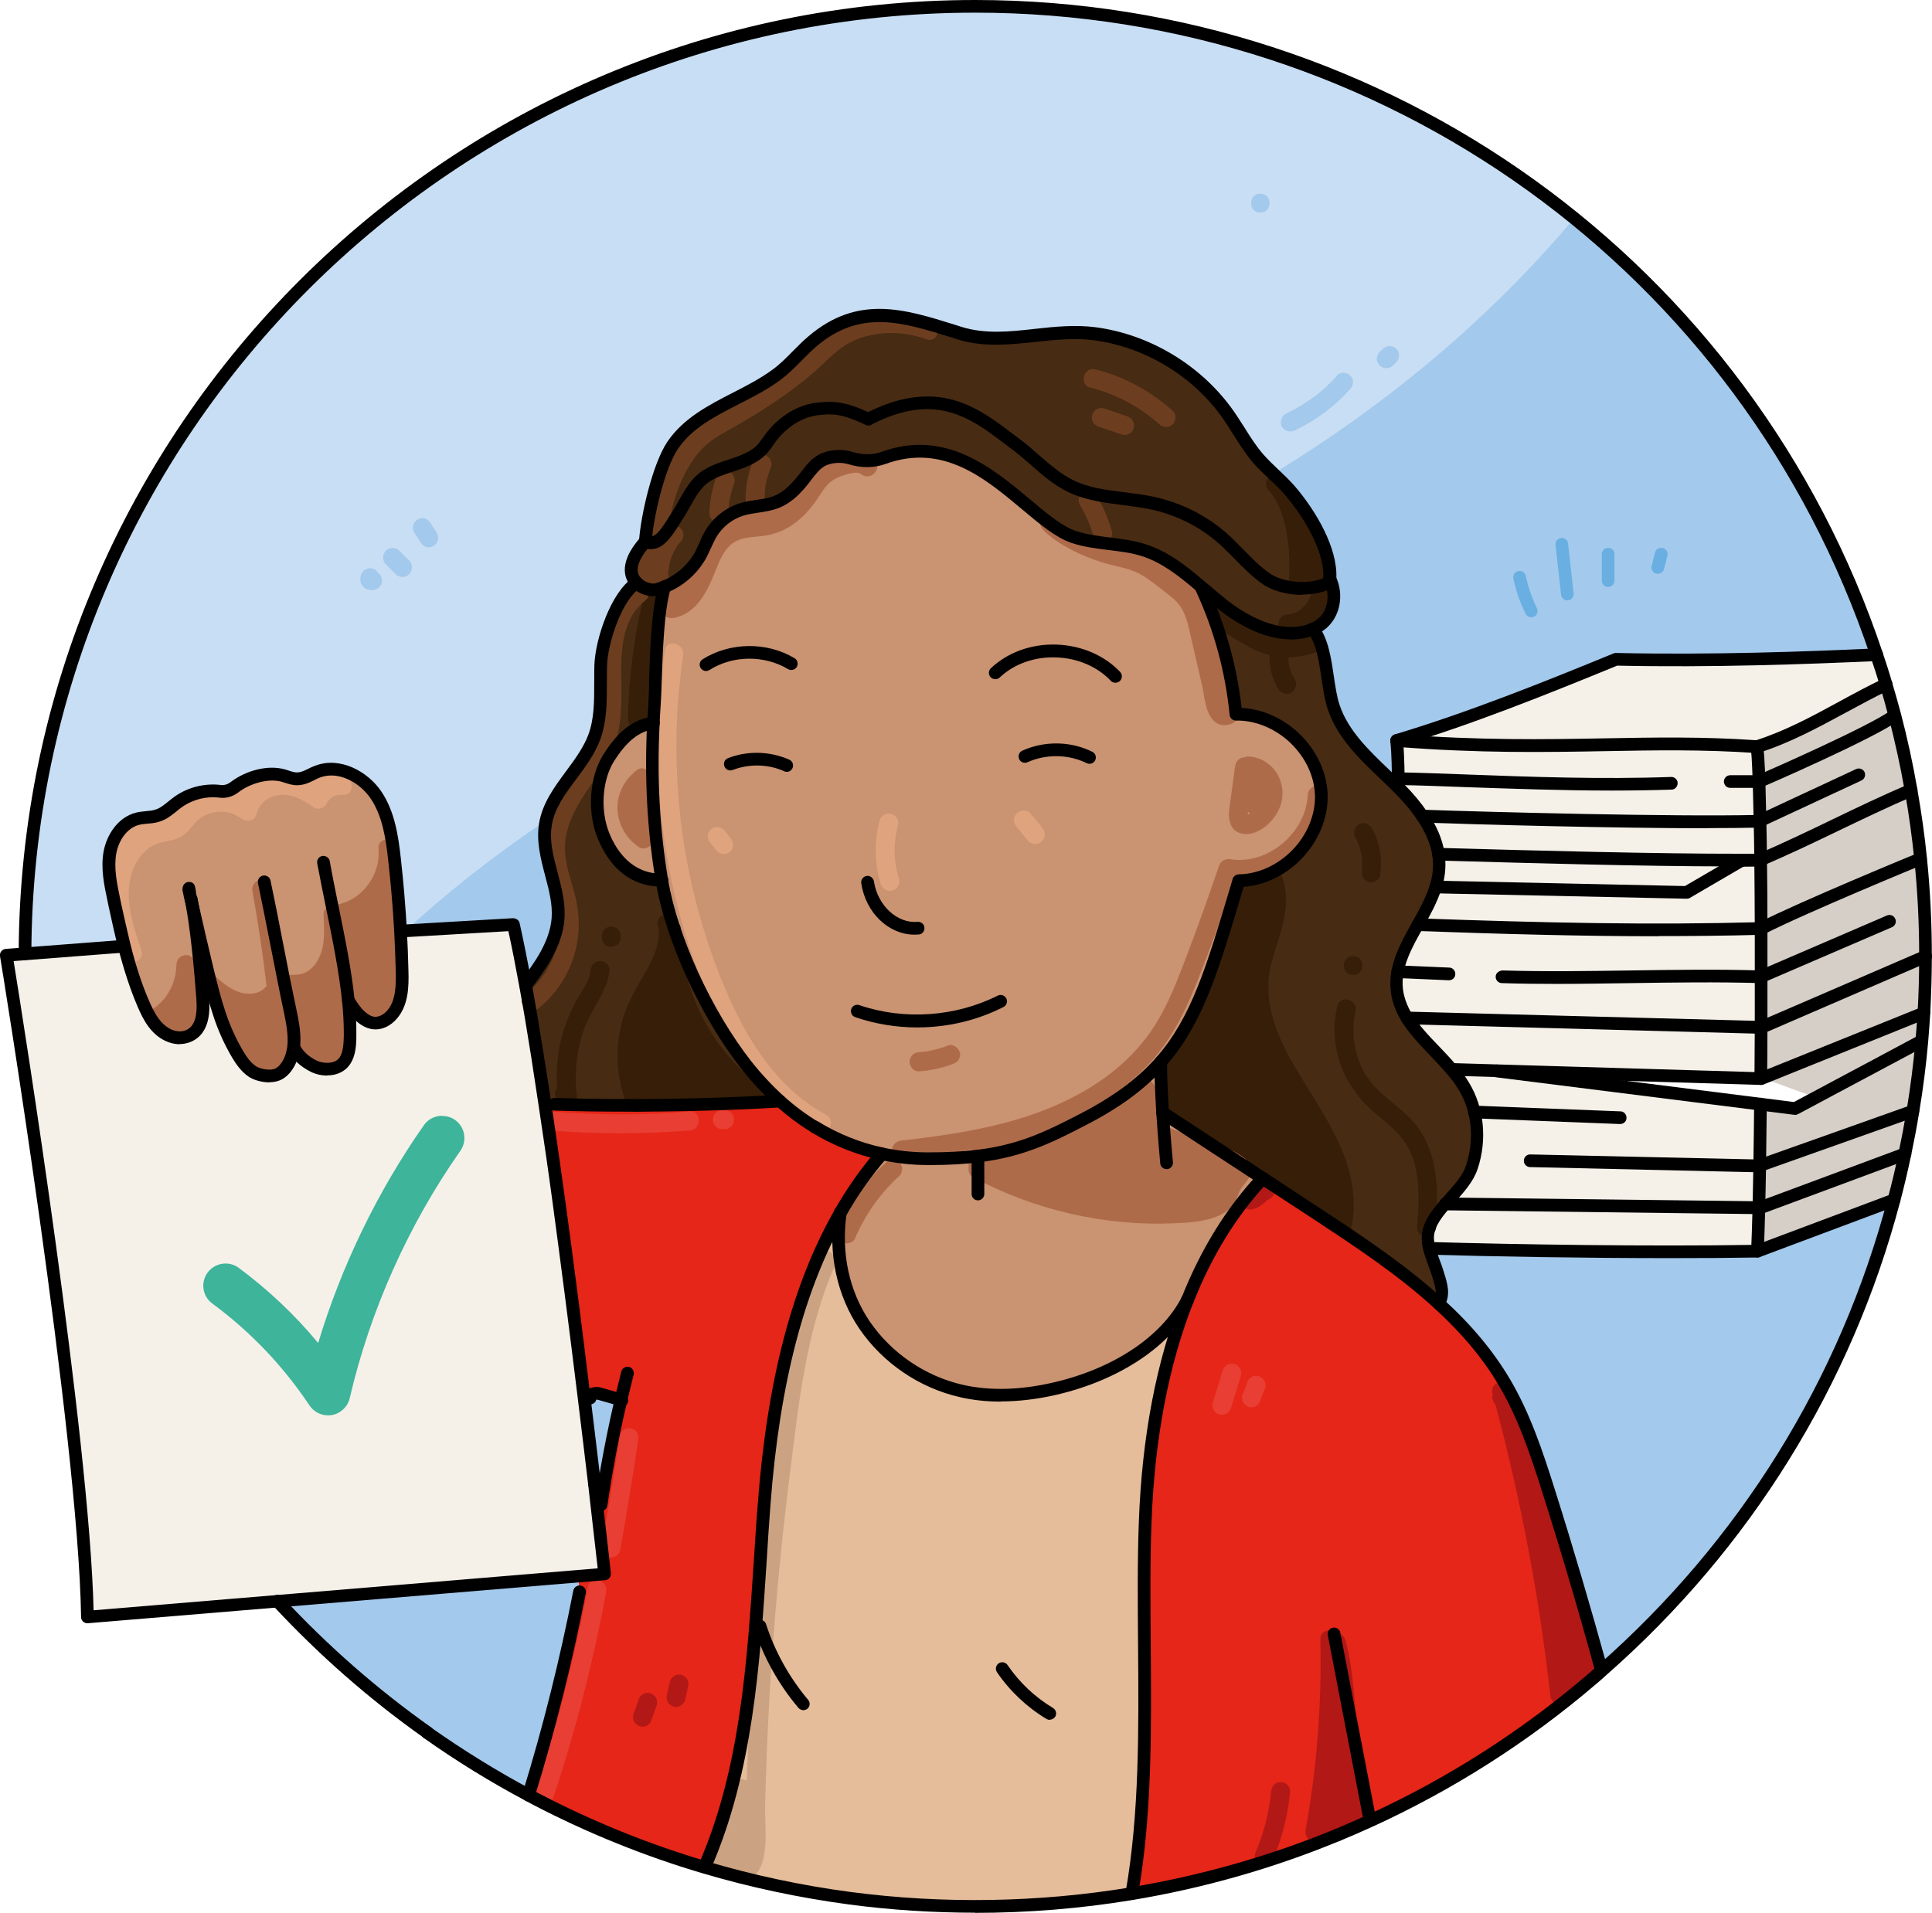 <?xml version="1.0" encoding="UTF-8"?>
<svg id="Ebene_1" xmlns="http://www.w3.org/2000/svg" viewBox="0 0 121.99 120.8">
  <defs>
    <style>
      .cls-1 {
        fill: #dfa37e;
      }

      .cls-2 {
        fill: #cca382;
      }

      .cls-3 {
        fill: #e52618;
      }

      .cls-4 {
        fill: #3eb49a;
      }

      .cls-5 {
        fill: #f5f1e9;
      }

      .cls-6 {
        fill: #a3c9ec;
      }

      .cls-7 {
        fill: #ae6b4a;
      }

      .cls-8 {
        fill: #c8def4;
      }

      .cls-9 {
        fill: #361e08;
      }

      .cls-10 {
        fill: #e5bd9a;
      }

      .cls-11 {
        fill: #69afe1;
      }

      .cls-12 {
        fill: #d6cfc8;
      }

      .cls-13 {
        fill: #472b13;
      }

      .cls-14 {
        fill: #ca9371;
      }

      .cls-15 {
        fill: #6c3e1f;
      }

      .cls-16 {
        fill: #e83e33;
      }

      .cls-17 {
        fill: #b21816;
      }
    </style>
  </defs>
  <g>
    <path class="cls-8" d="M118.5,41.36c-5.57.25-11.03.41-16.47.28-4.44,1.82-9.24,3.75-13.84,5.13.12,1.39.1,2.87.1,2.96-.08-.08-.16-.16-.24-.23-1.5-1.46-3.19-2.87-3.85-4.85-.49-1.48-.36-3.7-1.31-4.93.04-.02.07-.03.1-.04,1.18-.54,1.53-2.01.95-3.17.08-1.85-1.34-4.14-2.53-5.52-.61-.71-1.36-1.29-1.98-2-.74-.86-1.27-1.88-1.92-2.81-1.94-2.76-5.06-4.65-8.4-5.1-2.87-.38-5.76.83-8.54-.04-3.32-1.03-6.22-2.11-9.3.52-.79.67-1.43,1.49-2.26,2.1-2.16,1.6-5.07,2.24-6.57,4.47-.88,1.3-1.62,4.49-1.72,6.06-1.16,1.31-1.01,2.15-.55,2.61-1.28.83-2.22,3.69-2.27,5.21-.06,1.52.12,3.09-.4,4.53-.73,2-2.74,3.42-3.09,5.52-.34,2,.95,3.96.79,5.98-.12,1.57-1.1,2.93-2.04,4.19-.26-1.45-.52-2.74-.77-3.84l-7.04.41h-.11c-.08-1.51-.21-3.02-.38-4.53-.16-1.41-.37-2.87-1.16-4.05-.8-1.19-2.36-2-3.7-1.48-.41.16-.8.44-1.24.45-.32,0-.62-.12-.93-.21-.97-.27-2.24.1-3.09.75-.25.19-.55.29-.87.25-.92-.12-1.89.11-2.65.65-.44.31-.82.72-1.33.88-.4.13-.84.1-1.25.2-.95.23-1.59,1.18-1.76,2.15-.17.96.03,1.95.24,2.91.22.99.43,2,.68,2.99l-6.26.48C1.68,27.17,28.51.4,61.58.4c26.48,0,48.96,17.16,56.92,40.96Z"/>
    <path class="cls-5" d="M91.28,76.04l19.78.24c-.03,1.09-.06,2.04-.09,2.74-6.34.1-14.51,0-20.71-.18-.04-.15-.07-.3-.08-.45-.09-.87.46-1.61,1.1-2.34h0Z"/>
    <path class="cls-5" d="M92.95,73.73c.55-1.68.42-3.6-.51-5.12-.23-.38-.5-.73-.79-1.08l2.81.08,16.71,2.11c-.02,1.27-.03,2.61-.05,3.89-.02.93-.03,1.84-.05,2.66l-19.78-.24c.65-.74,1.39-1.47,1.67-2.31Z"/>
    <path class="cls-5" d="M94.46,67.62l-2.81-.08c-.94-1.1-2.1-2.08-2.81-3.24h0s22.36.59,22.36.59c0,1.09-.01,2.18-.02,3.23l-16.73-.5Z"/>
    <path class="cls-5" d="M89.54,58.4c7.39.26,14.28.44,21.66.24,0,.99,0,2,0,3.03s0,2.14,0,3.21l-22.36-.6h0c-.33-.55-.57-1.13-.64-1.8-.15-1.46.59-2.77,1.33-4.09Z"/>
    <path class="cls-5" d="M110,54.32c.42,0,.81,0,1.17-.01h0c.02,1.35.03,2.81.03,4.34-7.39.2-14.28.02-21.66-.24.43-.78.87-1.56,1.12-2.38h0l15.83.34,3.51-2.05Z"/>
    <path class="cls-5" d="M111.17,54.3c-.35,0-.74.01-1.17.01-5.81.03-15.3-.26-19.17-.37-.14-.85-.51-1.65-1.01-2.39,4.74.17,15.97.45,21.26.32l.06-.03c.02.75.03,1.58.04,2.45h0Z"/>
    <path class="cls-5" d="M89.82,51.55c-.44-.65-.97-1.26-1.53-1.82h0c0-.1.02-1.57-.1-2.97,9.71.74,15.31-.12,22.74.38.05.32.1,1.09.13,2.2.02.71.04,1.55.06,2.49l-.06.03c-5.29.12-16.52-.16-21.26-.32Z"/>
    <path class="cls-5" d="M110,54.32l-3.51,2.05-15.83-.34c.11-.37.19-.75.21-1.15.02-.31,0-.62-.05-.93,3.87.11,13.36.4,19.17.37Z"/>
    <path class="cls-5" d="M118.5,41.36c.21.62.4,1.23.59,1.86-2.75,1.32-5.28,3.03-8.15,3.94-7.44-.51-13.03.36-22.74-.38,4.6-1.37,9.4-3.3,13.84-5.13,5.44.12,10.9-.03,16.47-.28Z"/>
    <path class="cls-5" d="M11.86,65.45c.92-.37,1-1.45.93-2.38-.14-1.85-.34-4.22-.73-6.26.3,1.35.87,3.77,1.05,4.49.49,1.99.87,3.56,1.92,5.32.24.4.52.79.9,1.05.38.26,1.15.38,1.58.2.31-.13.55-.4.71-.7.17-.32.27-.66.31-1.02h.02c.25.5.63.87,1.26,1.19.43.21,1.05.26,1.48.06.75-.34.81-1.25.81-2.07,0-.67-.04-1.39-.11-2.12,1.08,1.86,2.16,1.58,2.77.85.61-.73.64-1.78.61-2.73-.02-.85-.06-1.69-.1-2.53h.11s7.04-.41,7.04-.41c.25,1.09.51,2.39.77,3.84.25,1.36.5,2.86.75,4.45.16,1.02.32,2.08.49,3.16.3,1.98.59,4.05.88,6.13.58,4.25,1.13,8.55,1.58,12.29.25,2.02.47,3.88.66,5.48h0c.05.46.1.91.15,1.32.31,2.69.49,4.35.49,4.35l-1.68.14-1.19.1-17.8,1.48-12,1c-.17-11.6-5.12-41.8-5.12-41.8l1.18-.09,6.26-.48c.32,1.26.7,2.49,1.22,3.68.33.77.75,1.54,1.54,1.93.39.2.86.24,1.27.08Z"/>
    <path class="cls-13" d="M54.84,26.48c-1.53-.72-2.18-.76-3.21-.65s-1.96.69-2.66,1.46c-.65.71-.66,1.12-1.49,1.59-.96.54-1.99.61-2.91,1.21-.85.56-1.22,1.59-1.78,2.44-.56.85-1.15,2.11-2.06,1.66.1-1.57.84-4.76,1.72-6.06,1.5-2.22,4.41-2.87,6.57-4.47.83-.61,1.48-1.43,2.26-2.1,3.08-2.63,5.98-1.54,9.3-.52,2.78.86,5.67-.35,8.54.04,3.34.44,6.47,2.34,8.4,5.1.65.93,1.17,1.95,1.92,2.81.62.71,1.37,1.28,1.98,2,1.18,1.38,2.6,3.67,2.53,5.52,0,.1-.02.2-.03.3-1.07.58-2.96.45-3.96-.25-1-.69-1.77-1.68-2.68-2.49-1.25-1.12-2.8-1.91-4.45-2.27-1.75-.39-3.62-.31-5.23-1.09-1.29-.63-2.27-1.76-3.43-2.61-1.46-1.09-2.99-2.43-5.11-2.61-1.19-.1-2.57.15-4.22,1Z"/>
    <path class="cls-13" d="M82.9,39.71c-1.86.75-4.01-.23-5.61-1.47-.48-.37-.95-.78-1.41-1.17-1.12-.95-2.25-1.88-3.64-2.33-1.44-.46-3.02-.36-4.45-.85-2.92-.99-6.38-7.03-12-4.99-.67.24-1.41.23-2.09.02-.61-.19-1.35-.12-1.83.15-.44.25-.75.68-1.05,1.08-.46.6-1,1.19-1.71,1.5-.71.31-1.51.28-2.24.5-.83.25-1.56.82-2,1.57-.24.41-.39.87-.61,1.28-.49.92-1.31,1.66-2.28,2.04-.18.08-.37.14-.57.18-.27.06-.85-.06-1.21-.43-.46-.46-.61-1.3.55-2.61.91.45,1.5-.81,2.06-1.66.56-.85.93-1.88,1.78-2.44.92-.61,1.95-.67,2.91-1.21.83-.47.85-.88,1.49-1.59.69-.76,1.63-1.34,2.66-1.46s1.68-.07,3.21.65c1.65-.85,3.03-1.11,4.22-1,2.12.19,3.66,1.53,5.11,2.61,1.15.86,2.13,1.98,3.43,2.61,1.61.79,3.48.71,5.23,1.09,1.64.36,3.19,1.15,4.45,2.27.91.81,1.68,1.79,2.68,2.49,1,.7,2.89.83,3.96.25.01-.1.02-.2.03-.3.58,1.16.23,2.63-.95,3.17-.04.02-.07.03-.1.04Z"/>
    <path class="cls-14" d="M55.78,28.9c5.62-2.04,9.08,4,12,4.99,1.43.49,3.01.38,4.45.85,1.39.44,2.52,1.37,3.64,2.33l-.04.05c1.18,2.52,1.92,5.23,2.19,8,2.76-.07,5.34,2.39,5.39,5.15.05,2.77-2.43,5.32-5.19,5.36-1.6,5.35-2.56,8.77-4.94,11.45-1.18,1.33-2.71,2.49-4.84,3.6-2.34,1.22-4.06,2.02-6.69,2.34-.92.12-1.96.17-3.17.16-1.01,0-1.98-.11-2.91-.31-1.51-.32-2.92-.9-4.21-1.69h0c-.77-.47-1.51-1.02-2.2-1.64-.76-.68-1.47-1.44-2.13-2.28-2.4-3.05-4.7-7.84-5.33-11.67-.56-3.38-.7-6.55-.53-9.93.02-.4.04-.81.07-1.23.09-1.28.07-5.56.64-7.39.97-.39,1.79-1.12,2.28-2.04.22-.42.37-.87.61-1.28.44-.75,1.17-1.32,2-1.57.73-.22,1.54-.18,2.24-.5.71-.31,1.24-.91,1.71-1.5.31-.4.61-.83,1.05-1.08.48-.27,1.22-.34,1.83-.15.68.21,1.41.23,2.09-.02Z"/>
    <path class="cls-6" d="M110.97,79.02l8.62-3.23c-3.09,11.68-9.61,21.96-18.42,29.7l-.07-.08c-1.03-3.75-2.13-7.49-3.3-11.2-.75-2.38-1.54-4.77-2.81-6.91-1.11-1.87-2.53-3.49-4.12-4.95h0c.37-.6.12-1.27-.08-1.94-.16-.52-.4-1.03-.53-1.56,6.2.18,14.37.28,20.71.18Z"/>
    <path class="cls-3" d="M86.51,114.99c-.68.31-1.36.61-2.05.89h0c-4.12,1.7-8.47,2.95-12.99,3.7,1.33-7.6.55-15.8.85-23.51.18-4.68.93-9.58,2.67-13.97,0,0,0,0,0-.01,1.13-2.85,2.68-5.48,4.75-7.69,1.24.81,2.45,1.61,3.57,2.34,2.61,1.72,5.27,3.49,7.56,5.59,1.6,1.46,3.02,3.08,4.12,4.95,1.27,2.14,2.05,4.53,2.81,6.91,1.17,3.71,2.27,7.44,3.3,11.2l.07.08c-.22.2-.44.38-.66.57h0c-4.2,3.6-8.91,6.61-14,8.94Z"/>
    <path class="cls-13" d="M92.44,68.61c.93,1.52,1.06,3.44.51,5.12-.28.84-1.02,1.57-1.67,2.31h0c-.64.73-1.19,1.48-1.1,2.34.02.15.04.3.08.45.13.53.36,1.04.53,1.56.21.67.45,1.34.08,1.94h0c-2.29-2.1-4.95-3.87-7.56-5.58-1.12-.74-2.33-1.53-3.57-2.34-2.15-1.41-4.38-2.87-6.33-4.15-.07-1.07-.12-2.23-.12-3.18,2.38-2.68,3.34-6.1,4.94-11.45,2.76-.04,5.24-2.59,5.19-5.36-.05-2.76-2.63-5.22-5.39-5.15-.27-2.76-1.01-5.48-2.19-8l.04-.05c.46.4.93.8,1.41,1.17,1.6,1.24,3.74,2.22,5.61,1.47.95,1.24.82,3.46,1.31,4.93.65,1.98,2.35,3.4,3.85,4.85.08.08.16.16.24.23h0c.55.56,1.09,1.17,1.53,1.82.5.74.87,1.54,1.01,2.39.05.3.06.61.05.93-.02.39-.1.77-.21,1.15h0c-.25.82-.69,1.61-1.12,2.38-.74,1.32-1.48,2.63-1.33,4.09.07.66.3,1.25.64,1.8.71,1.16,1.87,2.14,2.81,3.24.29.34.57.7.79,1.08Z"/>
    <path class="cls-14" d="M61.75,73.01c2.64-.32,4.35-1.12,6.69-2.34,2.13-1.11,3.66-2.26,4.84-3.6,0,.95.06,2.12.12,3.18,1.95,1.28,4.18,2.74,6.33,4.15-2.07,2.21-3.62,4.84-4.75,7.69,0,0,0,0,0,.01-1.52,2.96-5.07,4.83-8.31,5.59-1.95.45-4.01.6-5.96.16-2.45-.56-4.68-2.07-6.1-4.14-1.42-2.08-1.89-4.66-1.53-7.15.75-1.31,1.62-2.55,2.61-3.69.93.2,1.9.3,2.91.31,1.21,0,2.24-.05,3.17-.16Z"/>
    <path class="cls-10" d="M74.98,82.11c-1.74,4.39-2.49,9.3-2.67,13.97-.29,7.71.49,15.91-.85,23.51-3.21.53-6.52.81-9.88.81-2.68,0-5.32-.18-7.91-.52-3.15-.42-6.22-1.07-9.19-1.96l.02-.06c3.11-7.12,3.15-15.14,3.74-22.89.47-6.24,1.7-12.97,4.83-18.42-.36,2.49.11,5.07,1.53,7.15,1.42,2.07,3.65,3.58,6.1,4.14,1.96.44,4.01.3,5.96-.16,3.24-.76,6.79-2.63,8.31-5.59Z"/>
    <path class="cls-3" d="M39.22,88.4c-.46-.13-.91-.26-1.37-.39-.23-.07-.6.01-.6.2l-.37.04c-.46-3.74-1-8.04-1.58-12.29-.28-2.08-.58-4.14-.88-6.13l.61-.09c4.32.15,9.9.07,14.22-.2.69.62,1.43,1.17,2.2,1.64h0c1.29.79,2.7,1.36,4.21,1.69-.99,1.14-1.86,2.38-2.61,3.69-3.13,5.45-4.36,12.18-4.83,18.42-.59,7.75-.63,15.77-3.74,22.89l-.02.06c-3.69-1.09-7.22-2.53-10.57-4.28-.18-.09-.35-.18-.53-.28,1.3-4.22,2.37-8.51,3.21-12.84l-.08-.98,1.68-.14s-.18-1.66-.49-4.35l.26-.03c.32-2.22.75-4.44,1.26-6.63Z"/>
    <path class="cls-13" d="M47.13,67.26c.66.84,1.37,1.6,2.13,2.28-4.32.27-9.9.35-14.22.2l-.61.09c-.16-1.08-.32-2.14-.49-3.16-.25-1.58-.5-3.08-.75-4.45.94-1.26,1.91-2.62,2.04-4.19.16-2.02-1.13-3.98-.79-5.98.35-2.1,2.36-3.52,3.09-5.52.53-1.43.34-3.01.4-4.53.06-1.52.99-4.39,2.27-5.21.37.37.95.49,1.21.43.19-.05.38-.11.57-.18-.57,1.83-.55,6.1-.64,7.39-.03.41-.05.82-.07,1.23-1.18.16-2.04.94-2.85,2.25-.83,1.34-.9,3.38-.32,4.84.58,1.46,1.7,2.88,3.7,2.84.63,3.83,2.93,8.61,5.33,11.67Z"/>
    <path class="cls-14" d="M41.79,55.59c-2.01.04-3.12-1.38-3.7-2.84-.59-1.46-.51-3.5.32-4.84.81-1.31,1.68-2.09,2.85-2.25-.16,3.37-.03,6.55.53,9.93Z"/>
    <path class="cls-6" d="M37.25,88.21c0-.19.37-.27.6-.2.46.13.91.26,1.37.39-.51,2.19-.93,4.4-1.26,6.63l-.26.03c-.05-.42-.1-.86-.15-1.32h0c-.19-1.6-.41-3.46-.66-5.48l.37-.04Z"/>
    <path class="cls-6" d="M36.51,99.55l.08.98c-.84,4.33-1.92,8.62-3.21,12.84-2.21-1.18-4.34-2.49-6.38-3.93h0c-3.44-2.43-6.62-5.22-9.48-8.31l17.8-1.48,1.19-.1Z"/>
    <path class="cls-14" d="M12.06,56.81c.38,2.05.59,4.41.73,6.26.07.93,0,2.01-.93,2.38-.4.16-.87.11-1.27-.08-.79-.39-1.2-1.16-1.54-1.93-.52-1.19-.9-2.43-1.22-3.68-.25-.99-.46-1.99-.68-2.99-.2-.96-.41-1.95-.24-2.91.17-.97.81-1.92,1.76-2.15.41-.1.85-.06,1.25-.2.51-.16.89-.57,1.33-.88.76-.53,1.73-.77,2.65-.65.31.04.62-.06.87-.25.85-.65,2.12-1.02,3.09-.75.31.09.61.22.93.21.44,0,.83-.29,1.24-.45,1.34-.52,2.9.28,3.7,1.48.79,1.18,1.01,2.64,1.16,4.05.17,1.51.3,3.02.38,4.53.05.84.08,1.68.1,2.53.02.95,0,2-.61,2.73-.61.73-1.68,1.02-2.77-.85.08.73.12,1.45.11,2.12,0,.82-.07,1.73-.81,2.07-.43.2-1.05.14-1.48-.06-.63-.31-1.01-.69-1.26-1.18h-.02c-.04.35-.14.69-.31,1.01-.16.3-.4.57-.71.7-.42.18-1.2.06-1.58-.2-.38-.26-.66-.65-.9-1.05-1.05-1.76-1.43-3.33-1.92-5.32-.18-.72-.75-3.13-1.05-4.49Z"/>
    <g>
      <path class="cls-6" d="M99.38,13.81c-4.26,5.06-10.39,10.87-19.01,16.12.36.34.72.68,1.04,1.06,1.18,1.38,2.6,3.67,2.53,5.52.58,1.16.23,2.63-.95,3.17-.04.02-.07.03-.1.04.95,1.24.82,3.46,1.31,4.93.65,1.98,2.35,3.4,3.85,4.85.08.08.16.16.24.23,0-.09.02-1.57-.1-2.96,4.6-1.37,9.4-3.3,13.84-5.13,5.44.12,10.9-.03,16.47-.28-3.65-10.93-10.36-20.45-19.12-27.56Z"/>
      <path class="cls-6" d="M34.48,51.81c-3.57,2.42-6.5,4.78-8.87,6.97l6.81-.4c.25,1.09.51,2.39.77,3.84.94-1.26,1.91-2.62,2.04-4.19.16-2.02-1.13-3.98-.79-5.98.01-.08.03-.16.05-.25Z"/>
    </g>
  </g>
  <path class="cls-12" d="M110.94,47.16l.27,20.9,3.54,1.29-3.54.94v8.63l8.46-3.43s4.63-15.33-.58-32.28l-8.15,3.94Z"/>
  <path class="cls-1" d="M8.07,55.32c-.17-.71.11-1.47.66-1.94.69-.6,1.68-.33,2.39-.9.62-.49.87-1.2,1.68-1.47.72-.24,1.48-.12,2.09.32.26.19.67.05.82-.22.69-1.19,2.36-1.44,3.43-.63.26.2.68.04.82-.22.23-.4.65-.57,1.1-.43.74.23,1.06-.94.32-1.16-.95-.29-1.97.13-2.46.99l.82-.22c-1.59-1.21-4.08-.64-5.07,1.06l.82-.22c-.81-.58-1.87-.73-2.83-.49-.46.11-.89.33-1.26.61-.41.32-.62.81-1.02,1.12s-1.09.22-1.58.42-.88.48-1.21.87c-.67.79-.93,1.82-.69,2.82.18.75,1.34.43,1.16-.32h0Z"/>
  <path class="cls-1" d="M21.65,49.04c-.85-.08-1.67.39-2.05,1.15l.82-.22c-.94-.71-2.15-1.15-3.32-.85-.98.25-1.81,1-2.04,1.99l1-.27c-1.01-.79-2.33-.98-3.51-.46-.29.13-.56.29-.81.5-.27.23-.43.53-.68.77-.29.28-.66.28-1.04.36-.31.06-.6.17-.89.31-1.14.59-1.89,1.84-2.1,3.08-.3,1.69.22,3.36.74,4.95.24.73,1.4.42,1.16-.32-.43-1.31-.93-2.71-.77-4.12.11-1,.64-2.08,1.58-2.55.51-.25,1.09-.21,1.6-.46.54-.25.76-.77,1.2-1.14.72-.61,1.91-.67,2.66-.08.33.26.89.22,1-.27.15-.63.68-1.07,1.32-1.18.84-.14,1.63.27,2.28.76.25.19.69.05.82-.22.21-.42.55-.6,1.01-.56.77.07.77-1.13,0-1.2h0Z"/>
  <path class="cls-6" d="M79.58,12.23c-.77,0-.78,1.2,0,1.2s.78-1.2,0-1.2Z"/>
  <path class="cls-6" d="M24.05,36.37s-.06-.08-.09-.12c-.03-.03-.06-.05-.1-.08-.01-.02-.02-.03-.03-.05-.04-.07-.1-.12-.17-.15-.05-.02-.1-.04-.14-.06-.11-.03-.21-.03-.32,0-.05.02-.1.04-.14.06-.09.05-.16.13-.22.22,0,0,0,0,0,.02-.03.05-.05.1-.07.16,0,0,0,.01,0,.02,0,0-.02.12-.02.18,0,.06.01.12.02.17,0,0,0,.01,0,.02.02.05.04.11.07.16,0,0,0,.01,0,.02,0,0,0,0,.01.01.03.04.07.09.1.12,0,0,0,0,0,0,0,0,0,0,0,0,0,0,0,0,.01.01.04.04.09.07.13.1,0,0,0,0,.01,0,.05.03.14.06.16.07,0,0,.01,0,.02,0,.05.01.17.02.18.02,0,0,.01,0,.02,0,.06,0,.12-.01.18-.02,0,0,0,0,0,0,0,0,0,0,0,0,.02,0,.05-.02.07-.03.02-.01.05-.02.07-.03,0,0,.01,0,.02-.01.07-.04.13-.09.17-.15.05-.06.09-.13.11-.2.03-.08.03-.16.01-.24,0-.08-.03-.15-.07-.22Z"/>
  <path class="cls-6" d="M25.84,35.41c-.21-.21-.42-.42-.63-.63-.05-.06-.12-.1-.19-.12-.07-.04-.15-.05-.23-.05-.08,0-.16.01-.23.05-.07.02-.14.07-.19.12-.11.11-.18.27-.18.43,0,.05.01.11.02.16.03.1.08.19.15.27.21.21.42.42.63.63.05.06.12.1.19.12.07.04.15.05.23.05.08,0,.16-.01.23-.05.07-.02.14-.07.19-.12.11-.11.18-.27.18-.43,0-.05-.01-.11-.02-.16-.03-.1-.08-.19-.15-.27Z"/>
  <path class="cls-6" d="M27.18,33.03c-.04-.07-.09-.13-.15-.17-.06-.05-.13-.09-.2-.11-.08-.03-.16-.03-.24-.01-.08,0-.15.03-.22.07-.13.08-.24.21-.28.36,0,.05-.01.11-.02.16,0,.11.03.21.08.3.14.21.28.42.41.63.04.07.09.13.15.17.06.05.13.09.2.11.08.03.16.03.24.01.08,0,.15-.03.22-.07.13-.08.24-.21.28-.36,0-.05.01-.11.02-.16,0-.11-.03-.21-.08-.3-.14-.21-.28-.42-.41-.63Z"/>
  <path class="cls-6" d="M84.42,23.73c-.23.26-.47.5-.72.73-.13.12-.25.23-.39.34-.07.06-.15.12-.22.18-.01,0-.02.02-.03.02-.03.03-.07.05-.1.07-.56.42-1.16.77-1.79,1.07-.28.14-.38.57-.22.82.19.29.52.36.82.22,1.32-.63,2.51-1.52,3.49-2.61.21-.23.25-.62,0-.85-.23-.21-.63-.25-.85,0Z"/>
  <path class="cls-6" d="M88.29,22.22c-.02-.07-.07-.14-.12-.19-.04-.03-.08-.06-.12-.09-.09-.05-.19-.08-.3-.08-.05,0-.11.01-.16.02-.1.03-.19.08-.27.15-.07.07-.14.14-.21.21-.06.05-.1.12-.12.19-.04.07-.05.15-.05.23,0,.08.01.16.05.23.02.07.07.14.12.19l.12.09c.09.05.19.08.3.08.05,0,.11-.01.16-.02.1-.03.19-.08.27-.15.07-.07.14-.14.21-.21.06-.05.1-.12.12-.19.04-.07.05-.15.05-.23,0-.08-.01-.16-.05-.23Z"/>
  <path class="cls-11" d="M96.69,38.98c-.15,0-.29-.08-.36-.22-.35-.7-.61-1.45-.77-2.22-.05-.22.09-.43.31-.47.22-.05.43.09.47.31.15.7.39,1.39.7,2.03.1.2.02.44-.18.54-.06.03-.12.04-.18.04Z"/>
  <path class="cls-11" d="M98.97,37.92c-.2,0-.37-.15-.4-.36l-.35-3.14c-.02-.22.13-.42.35-.44.22-.03.42.13.44.35l.35,3.14c.02.22-.13.42-.35.44-.02,0-.03,0-.05,0Z"/>
  <path class="cls-11" d="M101.54,37.07c-.22,0-.4-.18-.4-.4v-1.67c0-.22.18-.4.4-.4s.4.18.4.4v1.67c0,.22-.18.4-.4.4Z"/>
  <path class="cls-11" d="M104.68,36.24s-.06,0-.1-.01c-.21-.05-.35-.27-.29-.49l.21-.84c.05-.21.27-.35.49-.29.21.05.35.27.29.49l-.21.84c-.05.18-.21.3-.39.3Z"/>
  <path class="cls-1" d="M41.98,41.07c-.69,4.56-.6,9.2.26,13.74.43,2.27,1.06,4.5,1.88,6.66.72,1.9,1.57,3.78,2.7,5.48,1.23,1.84,2.78,3.45,4.74,4.5.68.37,1.29-.67.61-1.04-3.37-1.81-5.34-5.31-6.7-8.75-1.61-4.08-2.54-8.42-2.72-12.8-.11-2.5.02-5,.39-7.47.11-.76-1.04-1.08-1.16-.32h0Z"/>
  <path class="cls-1" d="M44.86,53.25l.42.52c.05.06.12.1.19.12.07.04.15.05.23.05.08,0,.16-.01.23-.05.07-.02.14-.07.19-.12l.09-.12c.05-.09.08-.19.08-.3l-.02-.16c-.03-.1-.08-.19-.15-.27l-.42-.52c-.05-.06-.12-.1-.19-.12-.07-.04-.15-.05-.23-.05-.08,0-.16.01-.23.05-.07.02-.14.07-.19.12l-.09.12c-.05.09-.08.19-.08.3l.02.16c.03.1.08.19.15.27h0Z"/>
  <path class="cls-1" d="M64.19,52.22l.75.92c.05.06.12.1.19.12.07.04.15.05.23.05.15,0,.32-.07.43-.18s.18-.27.18-.43l-.02-.16c-.03-.1-.08-.19-.15-.27l-.75-.92c-.05-.06-.12-.1-.19-.12-.07-.04-.15-.05-.23-.05-.15,0-.32.07-.43.18s-.18.27-.18.43l.02.16c.03.1.08.19.15.27h0Z"/>
  <path class="cls-1" d="M56.77,55.51c-.35-1.11-.37-2.26-.07-3.37.08-.3-.1-.67-.42-.74s-.65.09-.74.42c-.35,1.31-.33,2.71.07,4.01.09.3.42.52.74.42s.52-.42.42-.74h0Z"/>
  <g>
    <path class="cls-9" d="M80.4,55.56c.81,1.86-.55,3.9-.86,5.91-.44,2.81,1.21,5.48,2.75,7.87s3.11,5.14,2.5,7.92c-2.25-1.66-4.61-3.15-7.07-4.48-.97-.52-1.98-1.04-2.74-1.83-.77-.79-1.27-1.94-1-3.01.24-.94,1.01-1.64,1.58-2.43.83-1.18,1.21-2.62,1.55-4.02.42-1.73.81-3.46,1.17-5.2.58-.18,1.15-.35,1.73-.53"/>
    <path class="cls-9" d="M79.82,55.72c.69,1.89-.56,3.73-.86,5.59-.27,1.7.15,3.36.84,4.9,1.56,3.46,5.16,6.77,4.41,10.89l.88-.36c-1.83-1.33-3.72-2.58-5.68-3.7-1.7-.98-5.2-2.21-4.89-4.69.13-1.02.98-1.73,1.54-2.53s.91-1.68,1.19-2.59c.68-2.21,1.12-4.52,1.59-6.78l-.42.42c.58-.18,1.15-.35,1.73-.53.74-.23.42-1.39-.32-1.16-.58.18-1.15.35-1.73.53-.19.06-.38.21-.42.42-.53,2.52-.93,5.23-1.89,7.63-.76,1.89-2.88,3.23-2.43,5.47s2.6,3.27,4.39,4.25c2.33,1.28,4.57,2.72,6.72,4.29.3.22.82,0,.88-.36.74-4.04-2-7.18-3.84-10.47-1.08-1.93-1.8-3.99-1.21-6.2.48-1.77,1.33-3.5.66-5.34-.26-.72-1.43-.41-1.16.32h0Z"/>
  </g>
  <path class="cls-9" d="M84.44,63.54c-.6,2.6.39,5.1,2.41,6.78,1.06.88,2.05,1.67,2.44,3.06s.28,2.75.19,4.12c-.05.77,1.15.77,1.2,0,.16-2.5.15-5.18-1.8-7.03-.94-.89-2.06-1.55-2.72-2.71s-.87-2.57-.57-3.89c.17-.75-.99-1.07-1.16-.32h0Z"/>
  <path class="cls-9" d="M85.44,61.58c.77,0,.78-1.2,0-1.2s-.78,1.2,0,1.2h0Z"/>
  <path class="cls-9" d="M87.14,55.28c.16-1.03,0-2.07-.53-2.99-.16-.27-.55-.39-.82-.22s-.38.53-.22.82c.05.09.1.18.14.27.02.03.11.19.03.06.02.04.03.08.05.12.07.2.13.4.17.61,0,.04.03.11.03.15-.01-.09-.01-.1,0-.03,0,.02,0,.04,0,.07.01.1.02.2.02.3s0,.2,0,.31c0,.05,0,.1-.01.15,0,.03,0,.06,0,.09.01-.09.01-.1,0-.03-.03.17-.03.31.06.46.07.12.22.24.36.28.29.07.69-.09.74-.42h0Z"/>
  <path class="cls-9" d="M76.36,39.34c.94.54,1.81,1.18,2.78,1.66,1.25.63,2.64.65,3.95.19.31-.11.51-.41.42-.74-.08-.3-.43-.53-.74-.42-.62.22-1.26.34-1.92.27-.51-.05-.89-.22-1.32-.45-.88-.47-1.7-1.05-2.56-1.55-.67-.39-1.28.65-.61,1.04h0Z"/>
  <path class="cls-9" d="M80.16,41.33c-.04.76.16,1.54.56,2.19.16.27.55.39.82.22s.39-.54.22-.82c-.09-.14-.16-.29-.23-.44l.06.14c-.11-.26-.19-.54-.23-.82l.02.16c-.03-.21-.04-.42-.02-.62.02-.31-.29-.62-.6-.6-.34.02-.58.26-.6.6h0Z"/>
  <g>
    <path class="cls-9" d="M42.13,58.27c.21.92-.07,1.89-.49,2.74s-.96,1.63-1.36,2.49c-.87,1.9-.91,4.17-.11,6.1,2.61-.15,5.22-.27,7.84-.33-3.46-2.32-5.63-6.43-5.62-10.59"/>
    <path class="cls-9" d="M41.55,58.43c.2,1.07-.29,2.09-.81,3s-1.03,1.74-1.35,2.72c-.59,1.83-.51,3.85.2,5.63.09.24.3.46.58.44,2.61-.15,5.22-.26,7.84-.33.62-.02.79-.79.3-1.12-3.29-2.24-5.31-6.1-5.32-10.07,0-.77-1.2-.78-1.2,0,.01,4.42,2.27,8.63,5.91,11.11l.3-1.12c-2.61.07-5.23.18-7.84.33l.58.44c-.74-1.84-.76-3.92.09-5.73s2.26-3.43,1.86-5.61c-.14-.76-1.3-.44-1.16.32h0Z"/>
  </g>
  <path class="cls-9" d="M37.29,61.3c-.07.65-.52,1.22-.83,1.77-.34.6-.62,1.23-.83,1.88-.44,1.35-.58,2.79-.41,4.2l.9-.52c-.06-.02-.11-.05-.17-.07-.3-.13-.64-.09-.82.22-.15.25-.08.69.22.82.06.02.11.05.17.07.36.16.97-.01.9-.52-.17-1.4-.02-2.8.45-4.14s1.47-2.34,1.62-3.72c.03-.32-.3-.6-.6-.6-.35,0-.57.28-.6.6h0Z"/>
  <path class="cls-9" d="M39.19,59.21v-.1c0-.08-.01-.16-.05-.23-.02-.07-.07-.14-.12-.19-.05-.06-.12-.1-.19-.12-.07-.04-.15-.05-.23-.05l-.16.02c-.1.03-.19.08-.27.15l-.09.12c-.05.09-.08.19-.08.3v.1c0,.08.01.16.05.23.02.07.07.14.12.19.05.06.12.1.19.12.07.04.15.05.23.05l.16-.02c.1-.03.19-.08.27-.15l.09-.12c.05-.09.08-.19.08-.3h0Z"/>
  <path class="cls-9" d="M80.1,30.97c.67.73.97,1.72,1.14,2.68.19,1.02.2,2.06.14,3.09-.04.68,1.02.81,1.18.16.27-1.08.43-2.21.47-3.32l-1.18.16c.23.87.69,1.73.65,2.65h1.2c-.02-.22-.08-.4-.2-.59-.04-.06-.09-.12-.13-.19-.08-.11-.1-.3-.08-.04-.06-.65-.98-.85-1.18-.16-.11.37-.18.88-.08,1.26.2.75,1.36.43,1.16-.32.05.19,0,0,0-.07,0-.08.01-.16.02-.24,0-.1.01-.17.06-.31l-1.18-.16c.02.22.08.4.2.59.04.06.09.12.13.19.08.11.1.3.08.04.07.76,1.17.78,1.2,0,.05-1.04-.43-1.99-.69-2.97-.18-.67-1.16-.51-1.18.16-.04,1.01-.19,2.03-.43,3l1.18.16c.13-2.22-.06-4.89-1.63-6.62-.52-.57-1.37.28-.85.85h0Z"/>
  <path class="cls-9" d="M82.83,37.36c-.02.09-.05.18-.08.27-.02.04-.03.09-.05.13-.05.12.06-.13.02-.05,0,.02-.02.04-.03.06-.05.1-.1.2-.16.29-.03.05-.06.09-.09.13s-.11.13.02-.03c-.02.02-.03.04-.05.06-.08.09-.16.17-.24.25-.02.02-.07.04-.08.06.01-.03.13-.1.04-.03-.05.04-.11.07-.16.1s-.12.06-.18.09c-.1.05.14-.05.04-.02-.03.01-.07.03-.1.04-.14.05-.28.08-.43.1l.16-.02s-.08.01-.13.01c-.16.02-.31.06-.43.18-.1.1-.18.28-.18.43.01.3.27.63.6.6.3-.03.58-.08.86-.19s.53-.26.77-.46c.33-.27.6-.64.77-1.03.1-.22.18-.43.24-.66.07-.31-.1-.67-.42-.74s-.66.09-.74.42h0Z"/>
  <path class="cls-9" d="M40.56,38.04c-.56,2.42-.86,4.89-.91,7.37-.02.77,1.19.77,1.2,0,.05-2.38.34-4.73.87-7.05.17-.75-.99-1.07-1.16-.32h0Z"/>
  <path class="cls-15" d="M68.85,24.48c1.61.41,3.11,1.2,4.35,2.32.24.22.61.24.85,0,.22-.22.24-.63,0-.85-1.39-1.25-3.06-2.16-4.88-2.62-.75-.19-1.07.97-.32,1.16h0Z"/>
  <path class="cls-15" d="M69.38,26.95l1.47.5c.14.05.34.01.46-.06s.24-.22.28-.36c.08-.33-.1-.63-.42-.74-.49-.17-.98-.34-1.47-.5-.14-.05-.34-.01-.46.06s-.24.22-.28.36c-.08.33.1.63.42.74h0Z"/>
  <path class="cls-15" d="M42.23,33.44c.1-1.21.46-2.43,1.01-3.51.29-.57.64-1.1,1.08-1.57.47-.5,1.01-.82,1.6-1.15,1.49-.83,2.95-1.73,4.31-2.76.65-.49,1.27-1.01,1.86-1.58.53-.52,1.07-1,1.75-1.32,1.44-.67,3.18-.67,4.65-.12.73.27,1.04-.89.32-1.16-1.45-.54-3.12-.58-4.6-.14-.72.21-1.39.55-1.99,1.01-.69.53-1.26,1.18-1.93,1.73-1.46,1.21-3.09,2.22-4.74,3.16-.67.38-1.33.74-1.9,1.28-.49.48-.91,1.04-1.26,1.64-.79,1.36-1.25,2.92-1.38,4.48-.06.77,1.14.77,1.2,0h0Z"/>
  <path class="cls-15" d="M39.88,37.08c-1.3,1.03-1.74,2.72-1.84,4.31-.13,1.91.31,3.99-.6,5.77-.45.87-1.08,1.61-1.6,2.43s-.95,1.66-1.19,2.58-.21,1.87,0,2.81.6,1.89.68,2.87c.17,1.92-.68,3.79-2.18,4.98-.61.48.25,1.33.85.85,1.31-1.04,2.21-2.6,2.46-4.26.14-.89.1-1.76-.1-2.64-.21-.94-.59-1.87-.67-2.83-.18-2.04,1.14-3.66,2.21-5.24.53-.79.96-1.63,1.15-2.57.2-.99.19-2.01.18-3.02-.03-1.81-.05-3.95,1.51-5.19.61-.48-.25-1.33-.85-.85h0Z"/>
  <path class="cls-15" d="M40.83,34.58c-.2.13-.35.32-.46.53-.1.19-.18.4-.22.62-.05.3-.05.59.15.85.16.21.41.33.66.41.21.06.44.08.66.1.15.01.32-.08.43-.18s.18-.28.18-.43-.06-.32-.18-.43-.26-.16-.43-.18c-.07,0-.13-.01-.2-.02l.16.02c-.15-.02-.3-.05-.44-.11l.14.06c-.05-.02-.1-.05-.14-.08l.12.09s-.05-.04-.07-.06l.09.12s-.02-.03-.03-.05l.06.14s-.01-.04-.02-.07l.02.16c0-.06,0-.12,0-.18l-.02.16c.02-.14.06-.27.11-.4l-.06.14c.04-.1.1-.2.16-.29l-.09.12s.06-.07.09-.1l-.12.09s.02-.01.03-.02c.13-.08.23-.21.28-.36.04-.14.02-.34-.06-.46s-.21-.24-.36-.28-.33-.03-.46.06h0Z"/>
  <path class="cls-15" d="M42.24,35.99s0-.1,0-.14c0-.02,0-.05,0-.07,0-.08,0,.03,0,.05,0-.09.03-.19.05-.28s.05-.18.08-.28c.01-.05.03-.09.05-.14,0-.02.02-.04.03-.07,0-.02.05-.12.01-.03s.02-.05.04-.07c.02-.04.04-.09.06-.13.04-.08.09-.17.14-.25.03-.04.05-.08.08-.12.01-.02.03-.04.04-.06.01-.02.06-.08,0-.01s0,0,0,0c.02-.02.03-.04.05-.05.03-.04.07-.08.11-.12.22-.23.24-.63,0-.85s-.62-.24-.85,0c-.67.71-1.06,1.64-1.11,2.61-.02.31.29.62.6.6.34-.02.58-.26.6-.6h0Z"/>
  <path class="cls-15" d="M45.22,30.18c-.27.72-.41,1.49-.43,2.25,0,.31.28.62.6.6s.59-.26.6-.6c0-.23.02-.47.05-.7l-.02.16c.07-.48.18-.94.35-1.4.05-.14.01-.34-.06-.46s-.22-.24-.36-.28c-.34-.08-.62.1-.74.42h0Z"/>
  <path class="cls-15" d="M47.54,29.15c-.32.77-.47,1.62-.46,2.46,0,.31.27.62.6.6s.61-.26.6-.6c0-.2,0-.39.02-.59,0-.04,0-.08.01-.13,0-.03,0-.06,0-.08,0-.07,0-.06,0,.03-.01-.08.03-.19.05-.27.07-.38.19-.75.33-1.1.06-.13,0-.34-.06-.46-.07-.12-.22-.24-.36-.28-.15-.04-.33-.03-.46.06s-.21.21-.28.36h0Z"/>
  <path class="cls-15" d="M68.19,31.9c.2.32.37.66.52,1,.01.02.02.05.03.07-.04-.09-.04-.1-.02-.04.01.03.03.07.04.1.04.09.07.19.11.28.06.18.12.36.17.54.08.3.43.52.74.42s.51-.41.42-.74c-.22-.79-.55-1.55-.97-2.24-.16-.27-.55-.39-.82-.22s-.39.54-.22.82h0Z"/>
  <g>
    <path class="cls-7" d="M25.1,53.6c-.07-.76-1.27-.77-1.2,0,.16,1.69-1.13,3.41-2.87,3.56-.31.03-.62.25-.6.6.05,1,.13,2.14-.44,3.01-.22.34-.55.64-.95.74-.35.09-.72.04-1.08.08-.23-1.88-.52-3.75-.86-5.62-.14-.76-1.3-.44-1.16.32.36,1.99.66,3.99.89,5.99-.02.03-.05.05-.07.07-.28.3-.64.42-1.05.41-.99-.01-1.78-.79-2.47-1.42-.32-.3-.75-.16-.94.13.02-.18.04-.37.04-.55,0-.31-.28-.62-.6-.6-.34.02-.58.26-.6.6-.01.21-.03.42-.06.62-.01.06-.03.12-.04.18-.04.15-.09.3-.14.45-.01.03-.02.05-.03.08,0,0,0,.02-.02.04-.04.08-.07.15-.11.22-.07.13-.15.26-.23.38-.02.03-.04.06-.06.09,0,0-.03.04-.04.05-.02.02-.05.06-.06.07-.02.03-.05.06-.07.08-.1.11-.21.22-.32.31-.03.03-.07.06-.11.09,0,0-.04.03-.05.04-.02.01-.04.03-.05.03-.04.03-.08.05-.12.08-.26.17-.4.54-.22.82.17.26.54.4.82.22.06-.04.09.27.14.23,0,.26.24.12.48.18.03.04.06.09.09.12.1.1.28.18.43.18.16,0,.32-.06.43-.18.11-.13.77-.19.79-.35.03-.23.41-2.54.42-2.64.01.04,1.35,3.41,2.43,5.21.28.47,3.08.21,3.02-.56-.02-.27-.05-.54-.07-.81.07-.06.13-.13.16-.22.05-.11.09-.23.13-.34.03.16.06.31.1.47.07.36,1.84,1.82,2.33,1.54.49-.27.75-.77.86-1.31.13-.63.18-1.29.21-1.94,0-.18,0-.36,0-.54.05-.33.62.37.82.57.24.24.54.09.85,0,1.44-.41,1.84-3.14,1.42-4.88-.07-.31-.1-4.83-.2-5.94ZM18.21,62.92c-.02.11-.05.22-.07.32-.02-.15-.03-.29-.05-.44.03-.01.05-.03.09-.03.03,0,.06,0,.09-.01-.03.05-.05.1-.06.16Z"/>
    <path class="cls-7" d="M72.76,66.96c1.27-1.44,2.1-3.14,2.81-4.91.86-2.16,1.65-4.36,2.4-6.57,2.94.12,5.68-2.25,5.8-5.26.03-.77-1.17-.77-1.2,0-.1,2.36-2.5,4.41-4.86,4.05-.34-.05-.62.08-.74.42-.68,1.99-1.39,3.98-2.14,5.94-.66,1.74-1.36,3.51-2.52,5-2.17,2.78-5.48,4.39-8.81,5.27-2.17.58-4.39.88-6.62,1.14-.76.09-.77,1.29,0,1.2,1.5-.17,3.01-.37,4.5-.65-.13.12-.22.3-.22.46v.79s0,.01,0,.02c0,.19.07.38.3.5,3.81,2.05,8.31,3.09,12.63,2.9.96-.04,1.99-.09,2.88-.49.38-.17.73-.42.96-.76.23-.34.25-.74.51-1.06.22-.28.48-.52.54-.89.07-.44-.17-.76-.51-1-.65-.47-1.46-.74-2.21-1.01-.83-.3-1.74-.5-2.54-.88-.49-.23-.46-.69-.49-1.17-.03-.54-.09-1.08-.4-1.54-.17-.26-.54-.4-.82-.22-.95.63-1.94,1.19-2.96,1.7,1.38-.8,2.66-1.8,3.72-2.99Z"/>
    <path class="cls-7" d="M77.98,48.44c-.12.86-.23,1.72-.35,2.58-.05.37-.06.73.1,1.09.21.47.72.63,1.19.55.71-.12,1.39-.72,1.73-1.34.39-.69.44-1.47.12-2.2-.34-.77-1.1-1.31-1.94-1.34-.1,0-.18.02-.25.05,0,0,0,0,0,0-.36.02-.56.27-.6.6ZM78.8,51.3s.04,0,.07.01c.02.03.04.05.06.07-.04.02-.15.07-.12.06,0,0-.01,0-.02,0,0,0,0,0,0,0,0-.05,0-.1,0-.14Z"/>
    <path class="cls-7" d="M41.01,49.5c.15-.19.2-.44.06-.67-.15-.26-.56-.41-.82-.22-.79.58-1.3,1.5-1.26,2.5.04.97.55,1.85,1.35,2.39.24.16.53.07.73-.09.59-.48.39-1.33.28-1.96-.11-.65-.22-1.29-.33-1.94Z"/>
    <path class="cls-7" d="M58.04,67.66c.73-.05,1.45-.2,2.14-.47.15-.06.28-.13.36-.28.08-.13.11-.32.06-.46-.09-.28-.43-.54-.74-.42-.48.19-.98.32-1.49.39-.11.01-.22.03-.33.03-.16.01-.31.06-.43.18-.1.1-.18.28-.18.43.01.31.27.63.6.6Z"/>
    <path class="cls-7" d="M54.35,29.93c.58.51,1.43-.34.85-.85-.88-.78-2.52-.31-3.39.29-.61.42-.99.74-1.39,1.34-.44.66-1.01.85-1.77,1.1-.83.28-1.28.1-2.09.45-.66.29-1.63,1.59-1.98,2.22-.42.75-.66,1.25-1.25,2.01-.17-.2-.46.38-.74.57-.51.34-.76.79-.83,1.39-.04.42.42.64.76.58,1.45-.25,2.14-1.68,2.63-2.91.23-.59.48-1.24.95-1.68.6-.57,1.49-.49,2.26-.62,1.54-.26,2.59-1.27,3.39-2.53.33-.51.63-.93,1.21-1.16.26-.1,1.13-.43,1.4-.19Z"/>
    <path class="cls-7" d="M65.98,33.59c1.02.9,2.24,1.48,3.53,1.9.86.28,1.92.39,2.69.89.46.29.89.64,1.32.97.43.34.87.66,1.13,1.14.35.65.47,1.43.64,2.15.2.87.4,1.73.6,2.6.17.73.21,1.9.86,2.38.58.43,1.6.06,1.51-.75-.06-.47-.16-.76-.5-.64-.01-.05-.08-.07-.09-.13-.06-.26.02-.49-.04-.74-.12-.51-.13-1.16-.25-1.68-.21-.9-.65-1.71-.89-2.61-.21-.77-.68-1.9-1.27-2.45-.43-.4-1.05-.75-1.52-1.11-.43-.33-.88-.23-1.38-.43-.49-.2-1-.32-1.5-.47-1.43-.4-3.35-.64-4.48-1.64-.58-.51-.94.09-.36.61Z"/>
    <path class="cls-7" d="M55.94,73.42c-1.28,1.17-2.31,2.62-3,4.21-.13.3-.09.64.22.82.25.15.69.08.82-.22.66-1.54,1.59-2.85,2.81-3.97.24-.22.22-.63,0-.85-.24-.24-.61-.22-.85,0Z"/>
  </g>
  <path class="cls-2" d="M51.68,79.29c-1.45,3.28-2.04,6.79-2.54,10.33s-.96,7.39-1.29,11.1-.57,7.65-.69,11.49c-.03.98-.05,1.96-.07,2.94,0,.45.15,1.84-.16,2.17-.77.81-.63-.63-.49-1.09.09-.3.29-.59.4-.88.31-.78.46-1.57.54-2.4h-1.2c-.04,1.58-.08,3.15-.12,4.73-.02.77,1.18.77,1.2,0,.04-1.58.08-3.15.12-4.73.02-.79-1.13-.75-1.2,0-.13,1.26-.67,2.22-1.11,3.37-.2.54-.29,1.11.03,1.63.52.84,1.88,1.25,2.61.45.88-.97.58-3.06.6-4.22.05-2.37.15-4.73.28-7.09.26-4.56.68-9.12,1.24-13.65.57-4.53,1.03-9.3,2.89-13.52.31-.7-.73-1.31-1.04-.61h0Z"/>
  <g>
    <path class="cls-17" d="M84.94,103.57c-.08-.29-.3-.42-.53-.42-.33-.34-1.06-.21-1.04.39.09,4.03-.21,8.06-.93,12.03-.09.49.4.97.88.68.79-.49,1.63-.83,2.54-1.04.23-.05.47-.33.44-.58l-.61-5.6c-.2-1.81-.26-3.7-.74-5.46Z"/>
    <path class="cls-17" d="M100.4,103.4c-.68-1.76-1.28-3.55-1.82-5.36-.52-1.77-.96-3.57-1.37-5.37-.35-1.55-.78-3.12-1.67-4.45-.05-.18-.09-.36-.14-.53-.2-.75-1.36-.43-1.16.32,0,.03.02.06.02.09-.06.14-.05.32.08.49.03.04.06.09.09.13,1.6,6.02,2.77,12.16,3.46,18.36.04.4.5.82.9.52.41-.3.82-.6,1.24-.9.32-.23.7-.45.89-.82.39-.77-.25-1.75-.52-2.46Z"/>
  </g>
  <path class="cls-17" d="M79.11,76.36c.12-.03.24-.08.35-.13.06-.03.12-.07.17-.11.15-.11.28-.24.42-.35l-.12.09c.08-.06.17-.12.26-.16.07-.04.13-.09.17-.15.05-.06.09-.13.11-.2.04-.14.02-.34-.06-.46s-.21-.24-.36-.28l-.16-.02c-.11,0-.21.03-.3.08-.26.12-.46.33-.68.51l.12-.09c-.07.05-.14.1-.22.13l.14-.06c-.05.02-.11.04-.16.05-.14.03-.29.15-.36.28s-.11.32-.06.46.14.29.28.36c.15.08.3.1.46.06h0Z"/>
  <path class="cls-17" d="M80.26,113.16c-.12,1.26-.45,2.6-.96,3.78-.13.3-.09.64.22.82.25.15.69.08.82-.22.6-1.41.98-2.87,1.12-4.39.03-.32-.3-.6-.6-.6-.35,0-.57.28-.6.6h0Z"/>
  <path class="cls-17" d="M40.32,107.36l-.33.93c-.03.08-.03.16-.01.24,0,.08.03.15.07.22.07.12.22.24.36.28.15.04.33.03.46-.06l.12-.09c.07-.08.13-.16.15-.27l.33-.93c.03-.08.03-.16.01-.24,0-.08-.03-.15-.07-.22-.07-.12-.22-.24-.36-.28-.15-.04-.33-.03-.46.06l-.12.09c-.07.08-.13.16-.15.27h0Z"/>
  <path class="cls-17" d="M42.3,106.2l-.19.84c-.04.16-.02.32.06.46.04.07.09.13.15.17.06.05.13.09.2.11.15.04.33.03.46-.06.13-.08.24-.21.28-.36l.19-.84c.04-.16.02-.32-.06-.46-.04-.07-.09-.13-.15-.17-.06-.05-.13-.09-.2-.11-.15-.04-.33-.03-.46.06-.13.08-.24.21-.28.36h0Z"/>
  <path class="cls-16" d="M34.92,71.41c2.87.23,5.76.22,8.63-.01.77-.06.77-1.27,0-1.2-2.87.24-5.76.24-8.63.01-.77-.06-.77,1.14,0,1.2h0Z"/>
  <path class="cls-16" d="M45.6,71.31h.16c.08,0,.16-.01.23-.05.07-.02.14-.07.19-.12.06-.05.1-.12.12-.19.04-.07.05-.15.05-.23l-.02-.16c-.03-.1-.08-.19-.15-.27l-.12-.09c-.09-.05-.19-.08-.3-.08h-.16c-.08,0-.16.01-.23.05-.07.02-.14.07-.19.12-.06.05-.1.12-.12.19-.04.07-.05.15-.05.23l.02.16c.03.1.08.19.15.27l.12.09c.09.05.19.08.3.08h0Z"/>
  <path class="cls-16" d="M37.12,100.21c-.81,4.39-1.93,8.73-3.33,12.97-.24.74.92,1.05,1.16.32,1.41-4.24,2.52-8.57,3.33-12.97.14-.76-1.02-1.08-1.16-.32h0Z"/>
  <path class="cls-16" d="M77.2,86.56l-.63,2.04c-.09.3.11.67.42.74.33.07.64-.1.74-.42l.63-2.04c.09-.3-.11-.67-.42-.74-.33-.07-.64.1-.74.42h0Z"/>
  <path class="cls-16" d="M78.75,87.33l-.31.79c-.03.08-.03.16-.01.24,0,.08.03.15.07.22.04.07.09.13.15.17.06.05.13.09.2.11.15.04.33.03.46-.06l.12-.09c.07-.08.13-.16.15-.27l.31-.79c.03-.08.03-.16.01-.24,0-.08-.03-.15-.07-.22-.04-.07-.09-.13-.15-.17-.06-.05-.13-.09-.2-.11-.15-.04-.33-.03-.46.06l-.12.09c-.07.08-.13.16-.15.27h0Z"/>
  <path class="cls-16" d="M39.14,90.64c-.35,2.33-.73,4.65-1.14,6.97-.06.32.09.65.42.74.29.08.68-.1.74-.42.41-2.32.79-4.64,1.14-6.97.05-.32-.08-.65-.42-.74-.28-.08-.69.1-.74.42h0Z"/>
  <g>
    <path d="M27,109.83c-.08,0-.16-.02-.23-.07-3.44-2.43-6.65-5.25-9.54-8.36-.15-.16-.14-.42.02-.57.16-.15.42-.14.57.02,2.85,3.08,6.02,5.85,9.41,8.25.18.13.22.38.1.56-.08.11-.2.17-.33.17Z"/>
    <path d="M61.58,120.8c-2.66,0-5.34-.17-7.97-.52-3.14-.42-6.25-1.08-9.25-1.97-3.66-1.08-7.24-2.53-10.65-4.3l-.54-.29c-2.2-1.17-4.36-2.5-6.42-3.96-.18-.13-.22-.38-.1-.56.13-.18.38-.22.56-.1,2.03,1.43,4.16,2.75,6.33,3.91l.53.28c3.36,1.75,6.89,3.18,10.5,4.25,2.96.88,6.03,1.54,9.13,1.95,5.84.77,11.88.67,17.68-.29,4.43-.74,8.77-1.97,12.9-3.67.21-.09.44.01.52.22.08.21-.01.44-.22.52-4.18,1.73-8.58,2.98-13.08,3.73-3.27.54-6.61.81-9.95.81Z"/>
    <path d="M84.45,116.29c-.16,0-.31-.09-.37-.25-.08-.2.01-.44.22-.52.68-.28,1.36-.58,2.04-.89,5.02-2.29,9.7-5.28,13.91-8.88.22-.19.44-.38.65-.57,8.95-7.87,15.28-18.07,18.3-29.5.25-.93.48-1.89.68-2.88.18-.85.35-1.75.51-2.69.24-1.46.43-2.95.56-4.42.05-.58.09-1.16.13-1.74.07-1.19.1-2.39.1-3.56,0-2.06-.1-4.12-.31-6.12-.14-1.4-.34-2.85-.6-4.31-.28-1.6-.63-3.17-1.02-4.68-.17-.66-.35-1.31-.55-1.95-.18-.62-.38-1.23-.59-1.85C109.99,17.15,87.27.8,61.58.8,28.82.8,2.08,27.46,1.98,60.23c0,.22-.18.4-.4.4h0c-.22,0-.4-.18-.4-.4C1.28,27.02,28.37,0,61.58,0,87.61,0,110.64,16.57,118.88,41.23c.21.62.41,1.24.59,1.87.2.66.38,1.31.56,1.98.4,1.52.75,3.12,1.03,4.74.26,1.48.47,2.95.61,4.37.21,2.03.31,4.12.31,6.21,0,1.18-.04,2.39-.1,3.61-.04.59-.08,1.18-.13,1.76-.13,1.49-.32,2.99-.57,4.48-.15.95-.33,1.86-.51,2.72-.21,1-.44,1.98-.69,2.92-3.06,11.59-9.48,21.93-18.54,29.89-.21.2-.44.39-.66.58-4.27,3.65-9.01,6.67-14.1,9-.68.31-1.37.61-2.07.9-.05.02-.1.03-.15.03Z"/>
    <path d="M51.46,71.58c-.07,0-.14-.02-.21-.06-.8-.49-1.56-1.06-2.26-1.69-.78-.7-1.51-1.48-2.18-2.33-2.58-3.28-4.8-8.15-5.41-11.85-.54-3.26-.71-6.44-.54-10.01.02-.41.04-.82.07-1.23.02-.3.04-.77.05-1.34.06-1.86.15-4.68.6-6.13.05-.17.2-.29.39-.29.22,0,.4.18.4.4,0,.04,0,.08-.02.12-.42,1.34-.51,4.1-.57,5.93-.02.58-.04,1.06-.06,1.37-.03.41-.05.82-.07,1.22-.17,3.51,0,6.64.53,9.84.59,3.58,2.75,8.3,5.25,11.49.64.81,1.34,1.56,2.08,2.23.67.6,1.39,1.14,2.15,1.6.19.12.25.36.13.55-.08.12-.21.19-.34.19Z"/>
    <path d="M58.81,73.58c-.07,0-.15,0-.23,0-1.03,0-2.03-.12-2.99-.32-1.52-.33-2.98-.91-4.34-1.74-.19-.12-.25-.36-.13-.55.12-.19.36-.25.55-.13,1.28.78,2.65,1.33,4.09,1.64.9.19,1.85.3,2.82.3,1.17,0,2.19-.05,3.11-.16,2.62-.32,4.29-1.12,6.56-2.3,2.06-1.07,3.56-2.19,4.73-3.5,2.23-2.51,3.2-5.76,4.67-10.69l.18-.61c.06-.21.28-.33.5-.27.21.06.33.29.27.5l-.18.61c-1.5,5.03-2.49,8.35-4.84,10.99-1.23,1.39-2.81,2.57-4.96,3.68-2.27,1.19-4.09,2.05-6.83,2.38-.89.11-1.88.17-2.99.17Z"/>
    <path d="M70.43,43.12c-.11,0-.21-.04-.29-.12-.85-.9-2.11-1.44-3.47-1.48-1.36-.05-2.65.42-3.55,1.27-.16.15-.42.14-.57-.02-.15-.16-.15-.42.02-.57,1.05-.99,2.53-1.54,4.13-1.49,1.57.05,3.04.68,4.03,1.73.15.16.14.42-.02.57-.08.07-.18.11-.28.11Z"/>
    <path d="M44.58,42.38c-.13,0-.26-.07-.34-.19-.12-.19-.06-.43.12-.55,1.73-1.09,4.06-1.12,5.81-.07.19.11.25.36.14.55-.11.19-.36.25-.55.14-1.5-.9-3.5-.88-4.97.06-.07.04-.14.06-.21.06Z"/>
    <path d="M57.75,59.03c-1.64,0-3.09-1.38-3.37-3.25-.03-.22.12-.42.34-.46.21-.03.42.12.46.34.23,1.52,1.47,2.68,2.76,2.56.23-.01.42.15.43.37.02.22-.14.42-.37.43-.08,0-.17.01-.25.01Z"/>
    <path d="M57.91,64.89c-1.32,0-2.65-.22-3.91-.65-.21-.07-.32-.3-.25-.51.07-.21.3-.32.51-.25,2.82.97,6.08.74,8.74-.6.19-.1.44-.02.54.18.1.2.02.44-.18.54-1.69.86-3.57,1.29-5.45,1.29Z"/>
    <path d="M20.66,67.93c-.35,0-.71-.08-1.02-.23-.68-.34-1.14-.77-1.44-1.36-.1-.2-.02-.44.17-.54.2-.1.44-.02.54.17.22.43.56.75,1.08,1.01.35.17.84.19,1.14.06.48-.21.57-.81.58-1.71,0-.64-.03-1.34-.11-2.08-.19-1.88-.61-3.94-1.02-5.94-.19-.94-.38-1.88-.55-2.78-.04-.22.1-.43.32-.47.22-.03.43.11.47.32.16.9.35,1.83.54,2.77.41,2.01.84,4.1,1.03,6.02.08.77.12,1.5.11,2.16,0,.69,0,1.96-1.05,2.43-.24.11-.52.16-.8.16Z"/>
    <path d="M17.01,68.36c-.48,0-1-.15-1.31-.36-.47-.32-.79-.79-1.02-1.17-1.07-1.8-1.46-3.38-1.95-5.39-.19-.77-.76-3.19-1.06-4.55-.05-.22.09-.43.3-.48.22-.05.43.09.48.3.3,1.35.86,3.76,1.04,4.48.49,1.99.87,3.52,1.88,5.22.19.32.44.69.78.92.29.2.92.29,1.2.17.24-.1.41-.34.52-.53.14-.25.22-.54.27-.87.08-.68-.06-1.43-.22-2.2-.24-1.11-.53-2.62-.83-4.13-.29-1.46-.57-2.91-.8-3.99-.04-.22.09-.43.31-.48.22-.04.43.09.48.31.23,1.08.52,2.54.8,4,.29,1.5.59,3,.83,4.12.18.84.33,1.66.23,2.46-.05.43-.17.81-.36,1.16-.24.43-.55.73-.91.88-.19.08-.42.12-.66.12Z"/>
    <path d="M11.95,56.67c-.18,0-.35-.13-.39-.32l-.03-.13c-.04-.22.09-.46.31-.51.23-.04.42.06.47.27,0,0,.01.08.02.08l.02.12c.05.22-.09.43-.31.48-.03,0-.06,0-.08,0Z"/>
    <path d="M12.06,57.21c-.2,0-.37-.15-.4-.35,0,0-.03-.11-.03-.11-.03-.15-.05-.27-.08-.4-.05-.22.09-.43.3-.48.22-.04.43.09.48.3.03.13.06.27.08.4.01.05.03.11.03.17.03.22-.12.42-.34.45-.02,0-.04,0-.06,0Z"/>
    <path d="M11.34,65.95c-.31,0-.63-.08-.92-.22-.9-.44-1.36-1.29-1.72-2.13-.47-1.09-.86-2.28-1.24-3.74-.22-.86-.41-1.74-.6-2.61l-.08-.39c-.2-.94-.43-2.01-.24-3.07.18-1.02.88-2.18,2.06-2.47.2-.05.41-.07.62-.09.22-.02.42-.04.6-.1.29-.09.55-.3.83-.53.13-.1.26-.21.39-.3.84-.59,1.91-.85,2.93-.72.2.02.4-.04.57-.17,1.02-.78,2.4-1.11,3.44-.82l.23.07c.21.07.4.14.58.12.22,0,.46-.12.7-.24.13-.07.27-.13.41-.18,1.59-.61,3.34.38,4.18,1.63.84,1.25,1.07,2.77,1.23,4.23.17,1.52.3,3.05.38,4.55.05.85.08,1.69.1,2.54.03,1.01,0,2.16-.71,3-.42.5-.96.74-1.48.7-.7-.06-1.36-.6-1.94-1.6-.11-.19-.05-.44.15-.55.19-.11.44-.05.55.15.44.75.89,1.17,1.31,1.21.38,0,.66-.25.8-.42.52-.62.54-1.56.52-2.46-.02-.84-.06-1.68-.1-2.52-.08-1.48-.21-3-.38-4.51-.15-1.35-.36-2.77-1.1-3.87-.66-.99-2.02-1.79-3.22-1.33-.12.04-.23.1-.34.16-.3.15-.64.31-1.04.32-.3.02-.59-.08-.84-.16l-.2-.06c-.78-.22-1.93.07-2.73.68-.34.26-.76.38-1.16.33-.83-.11-1.69.1-2.37.58-.12.08-.24.18-.35.27-.32.26-.65.53-1.09.66-.26.09-.52.11-.77.13-.17.02-.34.03-.5.07-.82.2-1.33,1.06-1.46,1.83-.16.9.05,1.89.23,2.76l.08.39c.19.86.38,1.72.59,2.58.36,1.43.74,2.58,1.2,3.62.3.7.68,1.4,1.34,1.73.31.15.66.18.94.07.55-.22.76-.85.68-1.98-.16-2.08-.36-4.28-.72-6.22-.04-.22.1-.43.32-.47.22-.05.43.1.47.32.37,1.98.57,4.2.73,6.31.04.56.17,2.24-1.18,2.78-.21.08-.44.13-.67.13Z"/>
    <path d="M37.54,94.13c-.2,0-.37-.15-.4-.35-.19-1.59-.41-3.45-.66-5.48-.54-4.44-1.08-8.58-1.58-12.29-.28-2.08-.58-4.14-.88-6.12-.16-1.08-.32-2.13-.48-3.15-.25-1.58-.5-3.08-.75-4.44-.24-1.32-.47-2.49-.69-3.49l-6.7.39c-.24,0-.41-.16-.42-.38s.16-.41.38-.42l7.04-.41c.19.01.37.12.41.31.24,1.08.5,2.37.77,3.85.25,1.37.5,2.87.75,4.45.17,1.02.33,2.08.49,3.16.3,1.98.59,4.05.88,6.13.51,3.72,1.04,7.85,1.58,12.3.25,2.02.47,3.88.66,5.48.03.22-.13.42-.35.45-.02,0-.03,0-.05,0Z"/>
    <path d="M5.52,102.52c-.1,0-.2-.04-.27-.1-.08-.07-.13-.18-.13-.29C4.95,90.69.06,60.69,0,60.39c-.02-.11.01-.22.08-.31.07-.09.17-.14.28-.15l7.44-.57c.22-.01.41.15.43.37.02.22-.15.41-.37.43l-7,.54c.6,3.69,4.78,29.99,5.05,41l31.83-2.65c-.07-.65-.23-2.04-.45-3.94l-.15-1.33c-.02-.22.13-.42.35-.44.21-.03.42.13.44.35l.15,1.32c.31,2.69.49,4.35.49,4.35.01.11-.02.21-.09.3-.07.08-.17.14-.28.14l-32.67,2.72s-.02,0-.03,0Z"/>
    <path d="M88.29,50.11h0c-.22,0-.4-.16-.4-.38,0-1.08-.02-2.11-.1-2.93-.02-.22.14-.41.37-.43.24-.01.42.15.43.37.1,1.14.1,2.34.1,2.96,0,.22-.18.42-.4.42Z"/>
    <path d="M111.18,68.52h0c-.22,0-.4-.18-.4-.4,0-1.05.02-2.14.02-3.23,0-1.07,0-2.14,0-3.21s0-2.04,0-3.03c0-1.53-.02-2.99-.03-4.34-.01-.87-.02-1.7-.04-2.45-.02-.95-.04-1.79-.06-2.49-.05-1.41-.09-1.95-.13-2.15-.04-.22.11-.42.33-.46.21-.04.42.11.46.33.05.33.1,1.09.14,2.25.02.71.04,1.55.06,2.5.02.75.03,1.58.04,2.45.02,1.35.03,2.82.03,4.35,0,.99,0,2,0,3.03s0,2.15,0,3.21c0,1.09-.01,2.18-.02,3.24,0,.22-.18.4-.4.4Z"/>
    <path d="M110.97,79.42h-.02c-.22-.01-.39-.2-.38-.42.03-.69.06-1.64.09-2.73.02-.77.03-1.62.05-2.49v-.16c.02-1.28.04-2.62.05-3.89,0-.22.18-.4.4-.4h0c.22,0,.4.18.4.41-.02,1.27-.03,2.61-.05,3.89v.16c-.02.88-.03,1.72-.05,2.5-.03,1.1-.06,2.05-.09,2.75,0,.21-.19.38-.4.38Z"/>
    <path d="M88.19,47.17c-.17,0-.33-.11-.38-.29-.06-.21.06-.44.27-.5,4.6-1.38,9.34-3.28,13.8-5.11.05-.02.1-.04.16-.03,6,.13,11.94-.08,16.44-.29.25,0,.41.16.42.38,0,.22-.16.41-.38.42-4.49.2-10.41.42-16.41.29-4.46,1.83-9.19,3.73-13.8,5.11-.04.01-.08.02-.12.02Z"/>
    <path d="M110.94,47.56h-.03c-3.36-.23-6.36-.18-9.53-.12-3.88.07-7.9.14-13.21-.27-.22-.02-.39-.21-.37-.43.02-.22.22-.38.43-.37,5.28.4,9.28.33,13.14.26,3.16-.06,6.15-.11,9.52.12,1.83-.59,3.5-1.49,5.26-2.45.9-.49,1.82-.99,2.77-1.44.2-.1.44-.01.54.19.1.2.01.44-.19.54-.93.44-1.84.94-2.73,1.42-1.74.94-3.54,1.92-5.47,2.53-.04.01-.08.02-.12.02Z"/>
    <path d="M105.42,79.46c-5.45,0-11.08-.1-15.17-.22-.22,0-.4-.19-.39-.41,0-.22.22-.36.41-.39,5.48.16,13.77.29,20.62.18l8.56-3.21c.2-.08.44.03.52.23.08.21-.03.44-.23.52l-8.62,3.23s-.09.03-.13.03c-1.78.03-3.66.04-5.56.04Z"/>
    <g>
      <path class="cls-4" d="M20.7,88.98c-.33,0-.65-.17-.83-.45-1.69-2.54-3.78-4.73-6.22-6.54-.21-.16-.36-.39-.4-.66s.03-.53.18-.75c.19-.25.49-.41.81-.41.21,0,.42.07.59.19,2.04,1.51,3.87,3.28,5.43,5.28,1.44-5.1,3.8-10.06,6.82-14.37.19-.27.49-.43.82-.43.21,0,.41.06.58.18.22.15.36.38.41.65.05.26-.01.53-.17.75-3.31,4.71-5.75,10.16-7.05,15.76-.09.39-.4.69-.8.76-.07.01-.12.02-.18.02Z"/>
      <path class="cls-4" d="M27.91,71.27c.12,0,.24.04.34.11.27.19.34.57.15.84-3.34,4.75-5.8,10.25-7.11,15.9-.05.23-.24.41-.48.46-.04,0-.07,0-.11,0-.2,0-.39-.1-.5-.27-1.71-2.57-3.84-4.81-6.32-6.64-.27-.2-.32-.57-.13-.84.12-.16.3-.24.48-.24.12,0,.25.04.36.12,2.12,1.56,3.99,3.41,5.58,5.5.04.06.11.08.17.08.09,0,.17-.06.2-.16,1.42-5.2,3.78-10.22,6.87-14.62.12-.17.3-.26.49-.26M27.91,70.47h0c-.46,0-.89.22-1.15.6-2.9,4.14-5.2,8.87-6.67,13.75-1.47-1.78-3.16-3.37-5.02-4.75-.24-.18-.53-.27-.83-.27-.44,0-.87.21-1.13.57-.46.62-.33,1.5.3,1.96,2.4,1.77,4.47,3.94,6.13,6.43.26.39.7.63,1.17.63.08,0,.17,0,.25-.02.55-.1.99-.52,1.12-1.06,1.29-5.55,3.71-10.96,6.99-15.63.44-.63.29-1.51-.34-1.95-.24-.17-.52-.25-.81-.25h0Z"/>
    </g>
    <path d="M109.16,54.72c-5.3,0-12.97-.22-17.19-.34l-1.16-.03c-.22,0-.4-.19-.39-.41,0-.22.18-.39.4-.39h.01l1.16.03c4.44.13,12.72.35,18,.34.3,0,.58,0,.85,0h.32s0,0,0,0c.22,0,.4.18.4.4,0,.22-.17.4-.4.41h-.32c-.27,0-.55.01-.86.01-.27,0-.55,0-.84,0Z"/>
    <path d="M104.7,59.13c-4.75,0-9.56-.13-15.18-.33-.22,0-.39-.19-.39-.41,0-.22.19-.37.41-.39,8.15.29,14.62.43,21.64.24h.01c.22,0,.39.17.4.39,0,.22-.17.41-.39.41-2.2.06-4.35.08-6.51.08Z"/>
    <path d="M98.3,62.14c-1.16,0-2.32-.01-3.47-.05-.22,0-.4-.19-.39-.41,0-.22.2-.36.41-.39,2.71.08,5.48.04,8.15,0,2.68-.04,5.44-.08,8.17,0,.22,0,.4.19.39.41,0,.22-.17.39-.41.39-2.71-.08-5.47-.04-8.13,0-1.55.02-3.13.05-4.71.05Z"/>
    <path d="M101.78,49.93c-3.21,0-6.35-.12-9.03-.21-1.65-.06-3.16-.12-4.45-.14-.22,0-.4-.19-.39-.41,0-.22.18-.39.4-.39h0c1.29.02,2.81.08,4.46.14,3.71.14,8.32.31,12.75.15.22-.01.41.17.41.39,0,.22-.17.41-.39.41-1.26.04-2.53.06-3.79.06Z"/>
    <path d="M107.86,52.31c-5.9,0-14.42-.23-18.06-.36-.22,0-.39-.19-.39-.42s.22-.37.42-.39c4.35.15,15.68.45,21.15.33l6.22-2.9c.2-.09.44,0,.53.19.09.2,0,.44-.19.53l-6.25,2.91s-.16.06-.21.07c-.92.02-2.02.03-3.22.03Z"/>
    <path d="M111.17,54.7c-.22,0-.4-.18-.4-.4,0-.18.11-.33.27-.38,1.63-.71,3.18-1.45,4.67-2.17,1.53-.74,3.12-1.5,4.8-2.22.2-.09.44,0,.53.21.09.2,0,.44-.21.53-1.67.72-3.25,1.48-4.77,2.21-1.51.73-3.07,1.47-4.73,2.19-.05.02-.1.03-.16.03Z"/>
    <path d="M111.2,59.05c-.15,0-.29-.08-.36-.22-.1-.2-.02-.44.17-.54,2.68-1.37,10.02-4.39,10.1-4.42.2-.08.44.01.52.22.08.2-.01.44-.22.52-.07.03-7.39,3.04-10.04,4.4-.06.03-.12.04-.18.04Z"/>
    <path d="M111.37,62.04l-.21-.35-.15-.37.05-.02,8.08-3.48c.21-.09.44,0,.53.21.09.2,0,.44-.21.53l-8.08,3.48Z"/>
    <path d="M106.49,56.76h0l-15.83-.34c-.22,0-.4-.19-.39-.41,0-.22.19-.4.41-.39l15.71.34,3.41-1.99.23.33.18.36-3.51,2.05c-.06.04-.13.05-.2.05Z"/>
    <path d="M111.21,65.29l-22.38-.6c-.22,0-.4-.19-.39-.41s.18-.36.41-.39l22.28.59,10.3-4.45c.2-.09.44,0,.53.21.09.2,0,.44-.21.53l-10.38,4.49c-.05.02-.1.03-.16.03Z"/>
    <path d="M113.35,70.41s-.03,0-.05,0l-18.9-2.38.09-.8h.02s18.76,2.37,18.76,2.37l7.88-4.21c.19-.1.44-.03.54.17.1.2.03.44-.17.54l-8,4.27c-.06.03-.12.05-.19.05Z"/>
    <path d="M111.21,68.52l-19.57-.58c-.22,0-.4-.19-.39-.41,0-.22.21-.38.41-.39l19.47.58,10.19-4.11c.2-.08.44.02.52.22.08.21-.02.44-.22.52l-10.26,4.14s-.1.03-.15.03Z"/>
    <path d="M102.3,70.99h-.02l-9.2-.36c-.22,0-.39-.2-.38-.42s.18-.37.42-.38l9.2.36c.22,0,.39.2.38.42,0,.22-.19.38-.4.38Z"/>
    <path d="M111.06,74.04h0l-14.45-.33c-.22,0-.4-.19-.39-.41,0-.22.19-.4.41-.39l14.37.32,9.65-3.43c.2-.07.44.03.51.24.07.21-.04.44-.24.51l-9.68,3.44s-.13.04-.18.04Z"/>
    <path d="M111.16,76.68h-.1l-19.79-.24c-.22,0-.4-.18-.4-.41s.17-.37.41-.4l19.8.24,9.06-3.37c.21-.07.44.03.52.24.08.21-.03.44-.24.52l-9.12,3.39s-.09.02-.14.02Z"/>
    <path d="M111.07,49.76h-1.82c-.22,0-.4-.18-.4-.4s.18-.4.4-.4h1.73c.76-.33,7-3.07,8.41-4.09.18-.13.43-.09.56.09.13.18.09.43-.09.56-1.57,1.14-8.35,4.09-8.64,4.21-.05.02-.1.03-.16.03Z"/>
    <path d="M91.49,61.91h-.02l-3.23-.14c-.22,0-.39-.2-.38-.42,0-.22.2-.4.42-.38l3.23.14c.22,0,.39.2.38.42,0,.22-.19.38-.4.38Z"/>
    <path d="M78.23,56.03c-.22,0-.4-.18-.4-.4,0-.22.17-.4.4-.41,1.21-.02,2.44-.58,3.37-1.53.93-.96,1.45-2.21,1.43-3.42-.02-1.21-.59-2.43-1.56-3.36-.97-.92-2.25-1.43-3.42-1.4h-.01c-.21,0-.38-.16-.4-.36-.27-2.74-.99-5.38-2.15-7.87-.09-.2,0-.44.19-.53.2-.09.44,0,.53.19,1.15,2.46,1.88,5.07,2.19,7.77,1.3.07,2.61.64,3.63,1.62,1.12,1.07,1.78,2.5,1.8,3.92.03,1.42-.58,2.88-1.65,3.99-1.08,1.11-2.51,1.76-3.93,1.78h0Z"/>
    <path d="M82.23,37.57c-.91,0-1.86-.23-2.5-.68-.65-.45-1.21-1.02-1.75-1.57-.32-.32-.64-.65-.97-.95-1.21-1.08-2.68-1.83-4.27-2.18-.59-.13-1.22-.21-1.83-.29-1.17-.15-2.39-.3-3.49-.84-.88-.43-1.62-1.07-2.33-1.7-.38-.33-.76-.66-1.16-.96l-.49-.37c-1.3-.99-2.65-2.01-4.42-2.17-1.24-.11-2.54.21-4,.96-.2.1-.44.03-.54-.17s-.02-.44.17-.54c1.59-.82,3.04-1.16,4.44-1.05,2.01.18,3.51,1.32,4.84,2.33l.48.36c.42.31.81.65,1.2,1,.71.61,1.37,1.19,2.16,1.58.98.48,2.08.62,3.24.76.63.08,1.27.16,1.9.3,1.72.38,3.32,1.19,4.62,2.36.35.31.68.65,1.01.99.53.54,1.04,1.06,1.63,1.47.89.62,2.61.73,3.55.23.19-.1.44-.03.54.16.1.19.03.44-.16.54-.52.28-1.19.41-1.88.41Z"/>
    <path d="M83.92,37.19s-.03,0-.04,0c-.22-.03-.38-.21-.35-.43.01-.11.02-.19.03-.27.07-1.7-1.26-3.88-2.43-5.24-.3-.35-.63-.67-.99-1-.34-.32-.68-.64-.99-.99-.49-.57-.89-1.21-1.28-1.82-.22-.34-.43-.69-.66-1.02-1.87-2.66-4.9-4.5-8.13-4.93-1.21-.16-2.45-.03-3.66.1-1.62.17-3.3.36-4.94-.15l-.47-.15c-3.05-.95-5.68-1.77-8.45.58-.32.28-.63.58-.93.89-.42.43-.86.87-1.36,1.24-.82.61-1.74,1.08-2.63,1.53-1.52.78-2.95,1.51-3.84,2.83-.84,1.25-1.55,4.35-1.65,5.86-.02.22-.22.38-.43.37-.22-.02-.39-.21-.37-.43.11-1.63.86-4.88,1.79-6.26,1.01-1.49,2.6-2.31,4.14-3.1.86-.44,1.75-.9,2.52-1.47.45-.33.85-.73,1.27-1.16.32-.32.63-.64.98-.93,3.1-2.65,6.07-1.72,9.21-.74l.47.15c1.49.46,3.01.3,4.62.12,1.25-.14,2.55-.27,3.85-.1,3.44.46,6.68,2.43,8.68,5.27.24.34.46.7.69,1.05.39.62.75,1.2,1.21,1.72.29.33.61.63.93.94.35.33.72.68,1.05,1.06,1.32,1.54,2.7,3.87,2.62,5.79,0,.1-.02.2-.03.31-.02.21-.2.37-.4.37Z"/>
    <path d="M90.87,82.74c-.07,0-.14-.02-.21-.06-.19-.12-.25-.36-.13-.55.25-.4.09-.9-.09-1.48l-.04-.13c-.06-.2-.14-.4-.21-.59-.12-.33-.24-.66-.32-.99-.04-.16-.08-.33-.09-.51-.11-1.05.56-1.92,1.2-2.65.01-.01.02-.03.04-.04l.29-.33c.52-.58,1.06-1.18,1.26-1.81.54-1.63.37-3.42-.47-4.78-.19-.32-.44-.66-.76-1.03-.33-.38-.68-.75-1.03-1.12-.65-.68-1.33-1.39-1.81-2.17-.4-.66-.63-1.3-.69-1.97-.16-1.58.62-2.96,1.37-4.3.43-.77.86-1.55,1.1-2.33,0-.02.01-.03.02-.05.1-.35.16-.68.18-1,.01-.28,0-.56-.04-.84-.12-.72-.44-1.47-.95-2.23-.38-.57-.86-1.14-1.48-1.76-.01-.01-.02-.02-.03-.03l-.79-.77c-1.36-1.29-2.76-2.63-3.36-4.45-.19-.58-.29-1.27-.39-1.94-.16-1.07-.32-2.18-.86-2.88-.13-.18-.1-.43.07-.56.18-.13.43-.1.56.07.66.86.84,2.08,1.01,3.25.1.66.19,1.29.36,1.8.54,1.63,1.87,2.9,3.15,4.12l.83.8s.03.03.04.04c.64.64,1.14,1.25,1.54,1.84.58.85.94,1.71,1.07,2.55.05.33.07.67.05,1.01-.02.41-.1.81-.23,1.24,0,.02-.01.04-.02.05-.27.85-.71,1.64-1.14,2.41-.74,1.31-1.42,2.53-1.29,3.85.06.55.25,1.08.58,1.63.44.71,1.05,1.36,1.71,2.04.36.38.73.76,1.06,1.16.34.4.62.77.83,1.13.95,1.56,1.16,3.6.54,5.45-.26.78-.85,1.45-1.43,2.09l-.32.36s-.02.02-.03.03c-.65.75-1.04,1.35-.97,2.01.01.13.04.26.07.39.08.32.19.61.3.91.08.21.16.42.22.63l.04.13c.21.67.45,1.42,0,2.14-.08.12-.21.19-.34.19Z"/>
    <path d="M73.66,73.84c-.21,0-.38-.16-.4-.36,0,0-.14-1.48-.25-3.2-.08-1.29-.12-2.37-.12-3.21,0-.22.18-.4.4-.4s.4.18.4.4c0,.82.04,1.88.12,3.16.11,1.7.25,3.17.25,3.17.02.22-.14.42-.36.44-.01,0-.03,0-.04,0Z"/>
    <path d="M39.7,70.21c-1.64,0-3.23-.02-4.68-.07-.22,0-.39-.19-.39-.41,0-.22.2-.41.41-.39,4.29.15,9.86.07,14.18-.2.21,0,.41.15.42.38.01.22-.15.41-.38.42-2.89.18-6.33.27-9.58.27Z"/>
    <path d="M101.1,105.8c-.18,0-.34-.12-.39-.29-1.02-3.73-2.13-7.49-3.3-11.18-.8-2.53-1.56-4.78-2.77-6.83-1-1.7-2.33-3.29-4.05-4.86-2.34-2.15-5.09-3.95-7.51-5.55l-4.17-2.73c-1.96-1.28-3.96-2.59-5.73-3.76-.18-.12-.24-.37-.11-.56.12-.18.37-.24.56-.11,1.77,1.16,3.77,2.47,5.73,3.76l4.17,2.74c2.45,1.61,5.22,3.44,7.61,5.63,1.78,1.62,3.15,3.27,4.2,5.04,1.25,2.12,2.03,4.42,2.84,6.99,1.17,3.7,2.28,7.48,3.31,11.21.06.21-.07.43-.28.49-.04,0-.07.01-.11.01Z"/>
    <path d="M81.49,40.38c-1.79,0-3.48-1.07-4.45-1.82-.42-.32-.82-.67-1.22-1.01l-.2-.17c-1.16-.99-2.23-1.84-3.5-2.25-.67-.22-1.37-.3-2.12-.39-.77-.1-1.57-.19-2.34-.45-1-.34-1.98-1.16-3.12-2.12-2.34-1.96-4.99-4.19-8.62-2.87-.73.26-1.54.27-2.34.02-.49-.15-1.12-.1-1.51.12-.33.19-.58.52-.85.87l-.08.11c-.47.61-1.06,1.27-1.87,1.62-.46.2-.94.27-1.4.34-.31.05-.61.09-.89.17-.73.22-1.37.72-1.76,1.39-.12.21-.22.44-.33.67-.09.2-.18.4-.28.59-.53.99-1.43,1.8-2.49,2.23-.2.08-.41.15-.62.2-.42.1-1.13-.07-1.59-.53-.36-.36-1.04-1.39.53-3.16.15-.17.4-.18.57-.04.17.15.18.4.04.57-.46.52-1.15,1.48-.56,2.06.28.28.71.35.84.32.17-.04.34-.1.5-.17.88-.36,1.64-1.03,2.08-1.86.09-.17.17-.36.25-.54.11-.26.23-.52.37-.76.49-.83,1.3-1.47,2.23-1.75.33-.1.67-.15,1-.2.43-.06.83-.12,1.19-.28.64-.28,1.14-.86,1.55-1.38l.08-.1c.29-.38.62-.81,1.09-1.08.59-.33,1.45-.41,2.15-.19.63.2,1.27.2,1.83,0,4.05-1.47,7.02,1.02,9.4,3.01,1.03.87,2.01,1.69,2.87,1.98.69.23,1.41.32,2.18.42.75.09,1.52.19,2.26.43,1.42.46,2.55,1.36,3.78,2.41l.21.17c.39.34.79.67,1.19.99.9.7,3.19,2.23,5.21,1.42.61-.27.85-.7.96-1.01.19-.53.14-1.13-.12-1.66-.1-.2-.02-.44.18-.54.2-.1.44-.02.54.18.36.72.41,1.55.15,2.28-.23.65-.69,1.15-1.3,1.43,0,0-.12.05-.12.05-.52.21-1.04.29-1.55.29Z"/>
    <path d="M41.13,34.69c-.18,0-.37-.04-.57-.15-.2-.1-.28-.34-.18-.54s.34-.28.54-.18c.38.19.71-.19,1.3-1.14.08-.13.16-.26.24-.38.15-.23.29-.47.42-.72.38-.68.78-1.38,1.47-1.84.54-.35,1.1-.54,1.64-.71.45-.15.88-.29,1.29-.52.46-.26.61-.48.85-.81.14-.2.3-.43.54-.69.82-.9,1.85-1.46,2.91-1.58,1.12-.12,1.84-.06,3.42.68.2.09.29.33.19.53-.09.2-.33.29-.53.19-1.48-.69-2.04-.72-2.99-.61-.86.1-1.72.57-2.41,1.33-.22.24-.36.44-.48.62-.25.36-.49.7-1.11,1.05-.48.27-.96.43-1.43.58-.51.17-1,.33-1.45.62-.53.35-.86.94-1.21,1.56-.15.26-.29.52-.45.76-.08.12-.15.24-.23.37-.43.68-.98,1.57-1.77,1.57Z"/>
    <path d="M41.72,55.99c-1.79,0-3.21-1.1-4-3.09-.65-1.62-.51-3.81.35-5.2.94-1.52,1.91-2.27,3.14-2.44.2-.03.42.12.45.34.03.22-.12.42-.34.45-.97.13-1.76.77-2.57,2.06-.73,1.19-.85,3.07-.29,4.48.48,1.2,1.46,2.59,3.33,2.59.23.04.4.17.41.39,0,.22-.17.4-.39.41-.03,0-.05,0-.08,0Z"/>
    <path d="M33.19,62.62c-.08,0-.17-.03-.24-.08-.18-.13-.21-.38-.08-.56.82-1.1,1.84-2.47,1.96-3.98.07-.88-.16-1.76-.41-2.7-.28-1.07-.57-2.18-.38-3.31.21-1.27.97-2.29,1.7-3.28.57-.77,1.1-1.49,1.41-2.31.37-1,.37-2.09.37-3.23,0-.39,0-.78.01-1.17.06-1.65,1.05-4.62,2.46-5.53.18-.12.43-.07.55.12.12.19.07.43-.12.55-1.14.73-2.04,3.43-2.09,4.89-.01.38-.01.76-.01,1.14,0,1.17,0,2.37-.41,3.51-.34.93-.94,1.74-1.52,2.52-.71.95-1.38,1.85-1.55,2.93-.16.97.09,1.94.37,2.98.25.96.51,1.94.43,2.96-.14,1.74-1.23,3.21-2.12,4.4-.08.11-.2.16-.32.16Z"/>
    <path d="M71.47,119.99s-.05,0-.07,0c-.22-.04-.36-.25-.33-.46.88-5.01.83-10.36.79-15.54-.02-2.61-.05-5.32.05-7.92.2-5.36,1.11-10.1,2.69-14.1.08-.21.32-.31.52-.23.21.08.31.31.23.52-1.55,3.92-2.44,8.57-2.64,13.84-.1,2.58-.07,5.28-.05,7.88.04,5.21.09,10.6-.8,15.68-.03.19-.2.33-.39.33Z"/>
    <path d="M74.99,82.5s-.1,0-.15-.03c-.21-.08-.31-.31-.23-.52,1.21-3.05,2.83-5.68,4.83-7.81.15-.16.41-.17.57-.02.16.15.17.41.02.57-1.93,2.06-3.5,4.6-4.67,7.56-.06.16-.21.25-.37.25Z"/>
    <path d="M44.5,118.27c-.05,0-.11-.01-.16-.03-.2-.09-.3-.33-.21-.53,2.61-5.97,3.04-12.69,3.47-19.19.08-1.19.15-2.39.25-3.57.59-7.82,2.19-13.9,4.88-18.59.78-1.37,1.68-2.63,2.65-3.75.15-.17.4-.18.57-.04.17.15.18.4.04.57-.94,1.08-1.81,2.3-2.56,3.63-2.63,4.58-4.2,10.55-4.78,18.25-.09,1.18-.17,2.37-.24,3.56-.43,6.57-.87,13.36-3.53,19.46-.07.15-.21.24-.37.24Z"/>
    <path d="M86.5,115.36c-.22,0-.4-.14-.4-.36-.73-3.77-1.52-7.89-2.26-11.73-.04-.22.1-.43.32-.47.22-.04.43.1.47.32.74,3.84,1.53,7.96,2.27,11.8,0,.22-.18.44-.4.44Z"/>
    <path d="M63.19,88.52c-.9,0-1.76-.09-2.58-.28-2.55-.58-4.86-2.15-6.34-4.31-1.42-2.08-1.99-4.72-1.6-7.43.03-.22.24-.37.45-.34.22.03.37.24.34.45-.37,2.52.16,4.95,1.47,6.87,1.37,1.99,3.5,3.44,5.86,3.98,1.71.39,3.66.34,5.78-.16,3.76-.88,6.77-2.89,8.05-5.38.02-.04.05-.08.08-.11.16-.16.41-.16.57,0,.14.14.15.35.05.5,0,.02-.02.03-.03.04-1.34,2.62-4.54,4.79-8.54,5.73-1.25.29-2.44.43-3.57.43Z"/>
    <path d="M61.75,75.81c-.22,0-.4-.18-.4-.4v-2.4c0-.22.18-.4.4-.4s.4.18.4.4v2.4c0,.22-.18.4-.4.4Z"/>
    <path d="M50.73,108.01c-.11,0-.23-.05-.31-.14-1.25-1.47-2.22-3.22-2.81-5.05-.07-.21.05-.44.26-.5.21-.06.44.05.5.26.56,1.73,1.48,3.38,2.66,4.78.14.17.12.42-.05.56-.08.06-.17.09-.26.09Z"/>
    <path d="M66.28,108.62c-.07,0-.14-.02-.21-.06-1.23-.74-2.31-1.76-3.12-2.95-.12-.18-.08-.43.11-.56.18-.12.43-.08.56.11.74,1.09,1.73,2.03,2.87,2.71.19.12.25.36.14.55-.08.12-.21.19-.34.19Z"/>
    <path d="M37.96,95.43s-.04,0-.06,0c-.22-.03-.37-.24-.34-.45.32-2.22.75-4.46,1.26-6.66.13-.57.27-1.14.41-1.7.06-.21.27-.34.49-.29.21.05.34.27.29.49-.14.56-.28,1.12-.41,1.68-.51,2.18-.93,4.39-1.25,6.59-.03.2-.2.34-.4.34Z"/>
    <path d="M33.37,113.78h0c-.22,0-.4-.18-.4-.4,0-.05,0-.1.03-.14,1.29-4.18,2.36-8.48,3.2-12.78.04-.22.26-.36.47-.32.22.04.36.25.32.47-.84,4.33-1.93,8.67-3.23,12.88,0,.02-.01.03-.02.05-.06.14-.2.24-.37.24Z"/>
    <path d="M39.31,88.83s-.06,0-.09-.01c0,0-.11-.03-.12-.03l-1.37-.39s-.04,0-.08,0c-.03.11-.09.2-.2.25-.2.11-.44.04-.54-.16-.03-.06-.07-.21-.07-.27,0-.18.09-.34.24-.45.25-.18.63-.21.88-.13l1.37.39c.21.06.38.29.33.5-.05.18-.18.31-.35.31Z"/>
  </g>
  <path d="M68.8,48.24c-.06,0-.12-.01-.18-.04-1.16-.57-2.56-.59-3.74-.06-.2.09-.44,0-.53-.2-.09-.2,0-.44.2-.53,1.4-.63,3.05-.61,4.42.07.2.1.28.34.18.54-.07.14-.21.22-.36.22Z"/>
  <path d="M49.68,48.75c-.05,0-.11-.01-.16-.04-1.03-.46-2.21-.48-3.26-.08-.21.08-.44-.02-.52-.23-.08-.21.02-.44.23-.52,1.24-.48,2.65-.44,3.87.1.2.09.29.33.2.53-.07.15-.21.24-.37.24Z"/>
</svg>